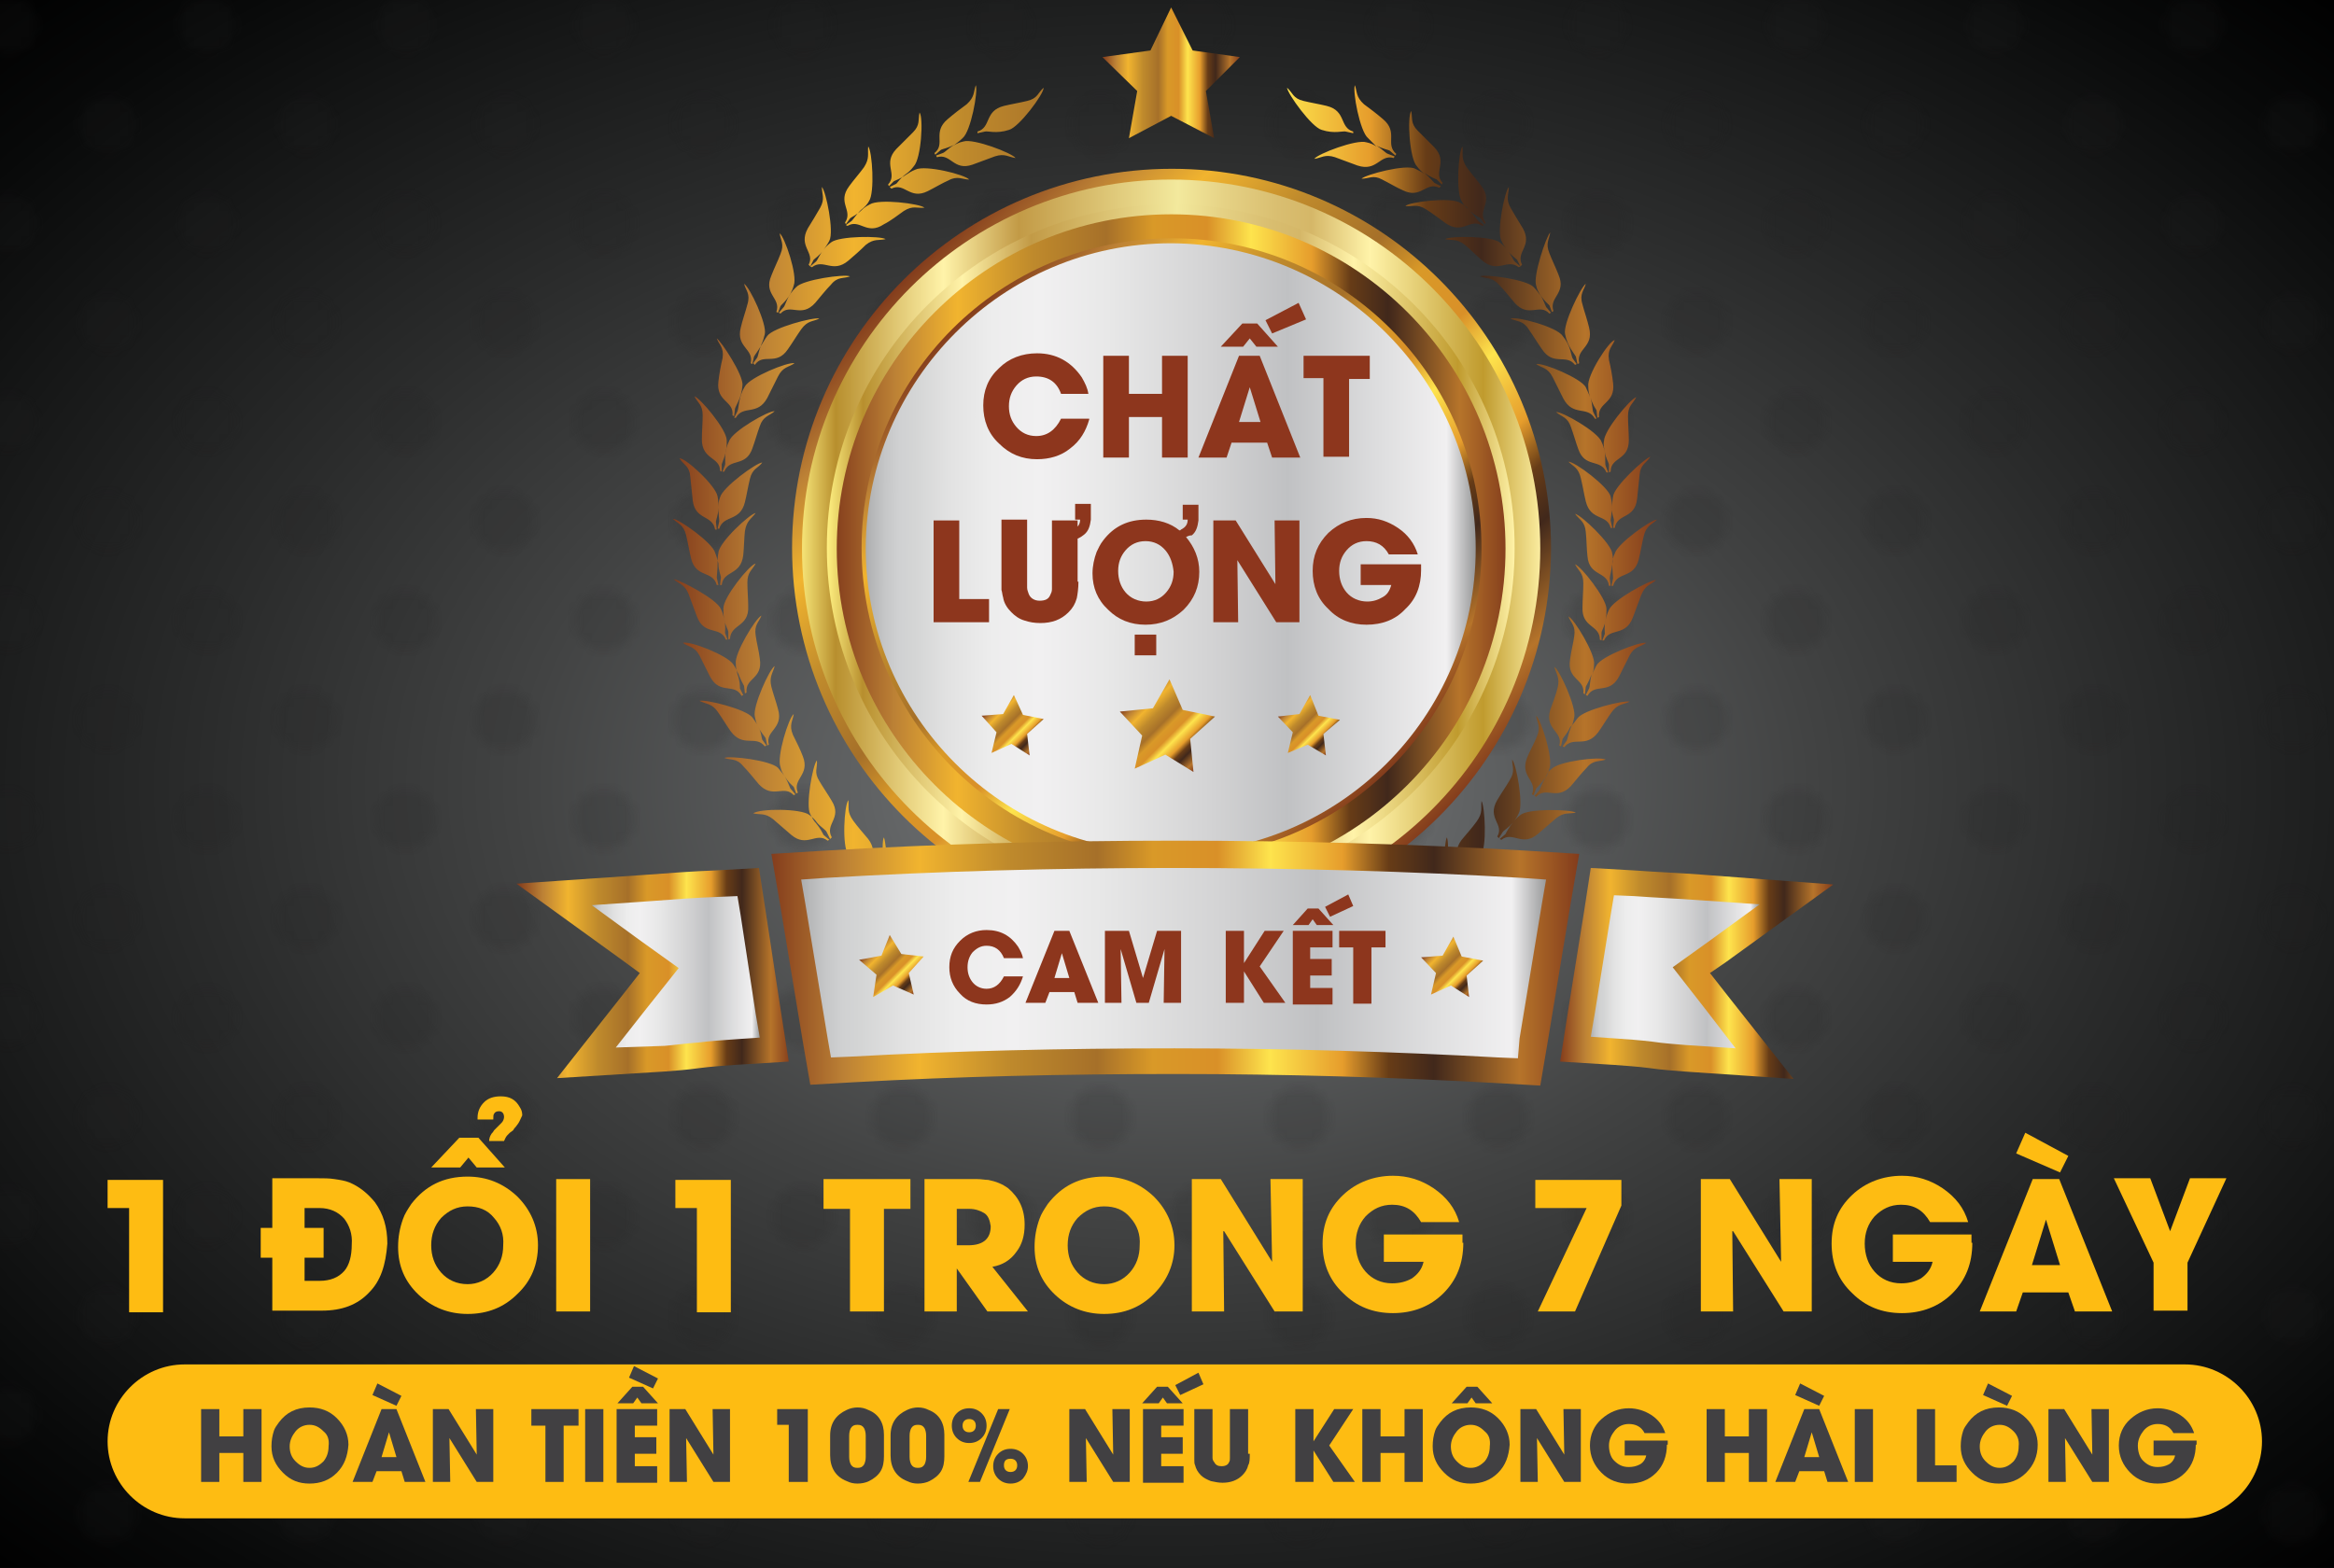 <?xml version="1.0" encoding="UTF-8" standalone="no"?>
<!-- Generator: Adobe Illustrator 23.0.0, SVG Export Plug-In . SVG Version: 6.00 Build 0)  -->
<svg id="Layer_1" xmlns="http://www.w3.org/2000/svg" xml:space="preserve" viewBox="0 0 282 189.5" version="1.1" y="0px" x="0px" xmlns:xlink="http://www.w3.org/1999/xlink" enable-background="new 0 0 282 189.5">
<pattern id="_x36__dpi_30_x25_" width="48" patternUnits="userSpaceOnUse" overflow="visible" height="48" viewBox="3.6 -51.6 48 48">
		<rect y="-51.6" x="3.6" height="48" width="48" fill="none"/>
		<g fill="#231F20">
			<circle cy="-3.6" cx="27.6" r="3.6"/>
			<circle cy="-3.6" cx="51.6" r="3.6"/>
			<circle cy="-27.6" cx="27.6" r="3.6"/>
			<circle cy="-27.6" cx="51.6" r="3.6"/>
			<circle cy="-15.6" cx="39.6" r="3.6"/>
			<circle cy="-15.6" cx="15.6" r="3.6"/>
			<circle cy="-39.6" cx="39.6" r="3.6"/>
			<circle cy="-39.6" cx="15.6" r="3.6"/>
		</g>
		<g fill="#231F20">
			<circle cy="-3.6" cx="3.6" r="3.6"/>
			<circle cy="-27.6" cx="3.6" r="3.6"/>
		</g>
		<g fill="#231F20">
			<circle cy="-51.6" cx="27.6" r="3.6"/>
			<circle cy="-51.6" cx="51.6" r="3.6"/>
		</g>
			<circle cy="-51.6" cx="3.6" r="3.6" fill="#231F20"/>
</pattern>
<rect width="282" height="189.5" fill="#1E1E1E"/>
<radialGradient id="SVGID_1_" gradientUnits="userSpaceOnUse" cy="247.9" cx="188.62" gradientTransform="matrix(.683 0 0 .459 12.248 -18.961)" r="291.26">
	<stop stop-color="#818285" offset="0"/>
	<stop stop-color="#606263" offset=".183"/>
	<stop stop-color="#424343" offset=".391"/>
	<stop stop-color="#2B2C2C" offset=".584"/>
	<stop stop-color="#181919" offset=".756"/>
	<stop stop-color="#080909" offset=".9"/>
	<stop stop-color="#010101" offset="1"/>
</radialGradient>
<rect width="282" height="189.5" fill="url(#SVGID_1_)"/>
<pattern id="SVGID_2_" xlink:href="#_x36__dpi_30_x25_" patternTransform="translate(-23 -21)">
</pattern>
<rect opacity=".15" width="282" height="189.5" fill="url(#SVGID_2_)"/>
<path d="m264 183.5h-241.7c-5.1 0-9.3-4.2-9.3-9.3s4.2-9.3 9.3-9.3h241.7c5.1 0 9.3 4.2 9.3 9.3s-4.2 9.3-9.3 9.3z" fill="#FEBC12"/>
				<linearGradient id="XMLID_2_" y2="66.782" gradientUnits="userSpaceOnUse" x2="200.03" gradientTransform="matrix(1 0.001 -0.001 1 .232 -.2)" y1="66.782" x1="81.132">
				<stop stop-color="#833C1C" offset="0"/>
				<stop stop-color="#BC8135" offset=".091"/>
				<stop stop-color="#F1B42F" offset=".184"/>
				<stop stop-color="#BF8A2C" offset=".294"/>
				<stop stop-color="#A67029" offset=".404"/>
				<stop stop-color="#D99928" offset=".473"/>
				<stop stop-color="#D99028" offset=".553"/>
				<stop stop-color="#FEE44D" offset=".618"/>
				<stop stop-color="#E69D2C" offset=".708"/>
				<stop stop-color="#673C17" offset=".765"/>
				<stop stop-color="#41281B" offset=".821"/>
				<stop stop-color="#B6742A" offset=".927"/>
				<stop stop-color="#833C1C" offset="1"/>
			</linearGradient>
			<path id="XMLID_5508_" d="m149.1 118.5c-0.4 0.2-0.9 0.3-1.2 0.3h1.3c1.3 0.1 4.9 3.6 5 4.3-0.7-0.5-0.9-1.1-2.2-1.2-0.9 0-2-0.1-2.9-0.1-2.5-0.2-1.9-2.3-3.7-2.5v-0.2l0.9 0.1c0.3 0 0.8-0.3 1.6-0.4-0.8 0.1-1.4 0-1.7 0l-0.9 0.3v-0.2c1.7-0.6 0.6-2.5 3-3.2 0.8-0.2 1.9-0.5 2.8-0.7 1.2-0.4 1.3-1 1.9-1.6 0 0.5-2.7 4.7-3.9 5.1zm10.6-102.8c1.5 0.5 2.6 0.1 2.9 0.2l0.9 0.2v-0.2c-1.7-0.5-0.8-2.5-3.2-3.1-0.8-0.2-2-0.4-2.8-0.6-1.3-0.3-1.3-1-2-1.6 0.1 0.8 3 4.8 4.2 5.1zm-37.8 0c-1.5 0.5-2.6 0.1-2.9 0.2l-0.9 0.2v-0.2c1.7-0.5 0.8-2.5 3.2-3.1 0.8-0.2 2-0.4 2.8-0.6 1.3-0.3 1.3-1 2-1.6 0 0.8-3 4.8-4.2 5.1zm3.8 101.7c0.5 0 0.9 0 1.3 0.1-0.4-0.1-0.8-0.2-1.2-0.5-1.2-0.5-3.3-5-3.2-5.8 0.5 0.7 0.5 1.4 1.7 1.9 0.8 0.3 1.9 0.7 2.7 1.1 2.3 1 1 2.8 2.6 3.6v0.2l-0.8-0.4c-0.3-0.1-0.9 0-1.7-0.2 0.8 0.2 1.3 0.5 1.6 0.6l0.9 0.1-0.1 0.2c-1.8-0.1-1.5 2.2-4 2-0.9-0.1-2-0.2-2.9-0.3-1.3-0.1-1.6 0.5-2.4 0.9 0.2-0.6 4.2-3.6 5.5-3.5zm-6.5-2.3c0.5 0 0.9 0.2 1.2 0.3 0.8 0.3 1.4 0.3 1.6 0.4l0.8 0.5 0.1-0.2c-1.5-1 0-2.6-2.1-3.9-0.7-0.4-1.8-1-2.5-1.4-1.1-0.7-1-1.3-1.4-2.1-0.2 0.7 1.4 5.5 2.5 6.1 0.4 0.3 0.8 0.5 1.1 0.6 0.8 0.3 1.2 0.7 1.5 0.8l0.9 0.2-0.1 0.2c-1.8-0.3-1.7 1.9-4.2 1.5-0.8-0.2-2-0.5-2.8-0.6-1.3-0.3-1.6 0.3-2.5 0.6 0.3-0.8 4.7-3.2 5.9-3zm-6.1-3.1c0.5 0.1 0.9 0.3 1.2 0.4-0.3-0.2-0.7-0.4-1-0.7-1-0.8-2-5.7-1.7-6.4 0.3 0.8 0.1 1.4 1.2 2.2 0.7 0.5 1.6 1.2 2.3 1.7 2 1.5 0.2 3 1.6 4.1l-0.1 0.2-0.7-0.6c-0.2-0.1-0.8-0.2-1.6-0.6 0.7 0.4 1.2 0.9 1.4 1l0.9 0.3-0.1 0.2c-1.7-0.5-2 1.7-4.3 0.9-0.8-0.3-1.9-0.7-2.7-1-1.2-0.4-1.7 0.1-2.5 0.3 0.3-0.5 4.9-2.4 6.1-2zm-5.6-3.8c-1.1-0.5-6 0.8-6.5 1.3 0.9 0 1.4-0.5 2.5 0l2.6 1.3c2.3 1.1 2.8-1.1 4.4-0.4l0.2-0.2-0.8-0.4c-0.2-0.1-0.6-0.7-1.2-1.1 0.7 0.5 1.3 0.7 1.5 0.8l0.6 0.6 0.1-0.2c-1.2-1.3 0.7-2.5-1.1-4.3-0.6-0.6-1.5-1.4-2.1-2-0.9-0.9-0.6-1.5-0.9-2.4-0.4 0.6 0 5.6 0.9 6.5 0.3 0.4 0.6 0.7 0.9 0.9-0.3-0.1-0.7-0.3-1.1-0.4zm-5.2-4.6c0.4 0.2 0.8 0.5 1 0.7-0.3-0.3-0.6-0.6-0.8-1-0.8-1-0.5-6 0-6.6 0.1 0.9-0.2 1.4 0.6 2.5 0.5 0.7 1.3 1.6 1.8 2.2 1.5 2-0.5 3 0.5 4.4l-0.1 0.2-0.5-0.7c-0.2-0.2-0.8-0.4-1.4-1 0.6 0.6 0.9 1.1 1.1 1.3l0.8 0.5-0.2 0.2c-1.5-0.9-2.3 1.2-4.4-0.2-0.7-0.5-1.7-1.1-2.4-1.6-1.1-0.7-1.6-0.3-2.5-0.4 0.5-0.5 5.5-1.1 6.5-0.5zm-4.5-5.1c0.4 0.3 0.7 0.6 0.9 0.9 0.5 0.6 1.1 0.9 1.2 1.2l0.4 0.8 0.2-0.2c-0.9-1.6 1.3-2.3 0-4.4-0.4-0.7-1.1-1.7-1.5-2.4-0.7-1.1-0.2-1.6-0.3-2.5-0.5 0.5-1.4 5.5-0.8 6.5 0.2 0.4 0.4 0.8 0.7 1.1 0.5 0.6 0.8 1.2 0.9 1.4l0.7 0.6-0.2 0.1c-1.4-1.1-2.5 0.9-4.4-0.7-0.7-0.6-1.5-1.3-2.2-1.9-1-0.8-1.6-0.5-2.4-0.7 0.8-0.6 5.8-0.6 6.8 0.2zm-3.8-5.7c-0.9-0.9-5.8-1.5-6.5-1.2 0.8 0.3 1.5 0 2.3 1 0.6 0.6 1.3 1.5 1.9 2.2 1.7 1.8 3 0 4.2 1.3l0.2-0.1-0.6-0.7c-0.1-0.2-0.3-0.8-0.7-1.5 0.4 0.7 0.9 1.1 1.1 1.3l0.3 0.8 0.2-0.1c-0.7-1.7 1.5-2.1 0.6-4.4-0.3-0.8-0.8-1.8-1.2-2.6-0.5-1.2 0-1.7 0.1-2.5-0.6 0.4-2.1 5.2-1.6 6.4 0.1 0.5 0.3 0.8 0.5 1.1-0.2-0.3-0.5-0.6-0.8-1zm-3.1-6.1c0.3 0.4 0.5 0.7 0.7 1.1-0.2-0.3-0.3-0.7-0.4-1.2-0.3-1.2 1.8-5.8 2.4-6.1-0.2 0.8-0.7 1.3-0.4 2.5 0.2 0.8 0.6 1.9 0.8 2.7 0.7 2.4-1.6 2.6-1.1 4.3l-0.2 0.1-0.2-0.9c-0.1-0.2-0.6-0.7-0.9-1.4 0.4 0.7 0.4 1.4 0.5 1.6l0.5 0.7-0.2 0.1c-1.1-1.4-2.6 0.2-4.1-1.8-0.5-0.7-1.1-1.7-1.6-2.4-0.7-1-1.4-0.9-2.2-1.3 0.8-0.2 5.6 1 6.4 2zm-2.3-6.4c0.3 0.4 0.4 0.8 0.6 1.1 0.3 0.8 0.6 1.3 0.7 1.5l0.1 0.9 0.2-0.1c-0.2-1.8 2-1.6 1.6-4.1-0.1-0.9-0.4-2-0.5-2.8-0.2-1.3 0.4-1.6 0.7-2.4-0.7 0.3-3.3 4.6-3.1 5.8 0 0.5 0.1 0.9 0.2 1.3 0.3 0.8 0.3 1.4 0.3 1.7l0.4 0.8-0.2 0.1c-0.9-1.6-2.6-0.1-3.8-2.3l-1.3-2.6c-0.6-1.1-1.3-1-2-1.5 0.8-0.3 5.4 1.5 6.1 2.6zm-1.5-6.7c0.2 0.4 0.3 0.8 0.4 1.2-0.1-0.4-0.1-0.8-0.1-1.3 0-1.3 3.1-5.2 3.9-5.4-0.4 0.8-1 1-1 2.3 0 0.9 0.1 2 0.1 2.9 0.1 2.5-2.1 2.1-2.2 3.9l-0.2 0.1v-0.9c0-0.3-0.4-0.8-0.5-1.6 0.2 0.8 0.1 1.4 0.1 1.7l0.3 0.8h-0.2c-0.7-1.7-2.6-0.4-3.5-2.8-0.3-0.8-0.7-1.9-1-2.7-0.5-1.2-1.1-1.2-1.8-1.8 0.8 0.1 5.2 2.4 5.7 3.6zm-0.7-6.8c-0.3-1.2-4.4-4.1-5.1-4.1 0.6 0.6 1.3 0.7 1.6 2 0.2 0.8 0.4 2 0.6 2.8 0.6 2.4 2.6 1.4 3.1 3.2h0.2l-0.2-0.9c0-0.3 0.1-0.9 0.1-1.7 0-0.4 0-0.8 0.1-1.3 0.1-1.3 3.8-4.7 4.5-4.8-0.5 0.7-1.1 0.9-1.3 2.2-0.1 0.9-0.1 2-0.2 2.9-0.3 2.5-2.4 1.8-2.6 3.6h-0.2l0.1-0.9c0-0.3-0.3-0.8-0.3-1.7-0.1-0.4-0.2-0.8-0.4-1.3zm0.3-6.8c0.1 0.5 0.1 0.9 0.1 1.3 0 0.8 0.1 1.4 0.1 1.7l-0.2 0.9h0.2c0.5-1.7 2.5-0.8 3.1-3.2 0.2-0.8 0.4-2 0.6-2.8 0.3-1.3 1-1.3 1.5-2-0.7 0-4.8 3-5.1 4.2-0.2 0.5-0.2 0.9-0.2 1.3 0 0.8-0.3 1.4-0.3 1.7l0.1 0.9h-0.2c-0.3-1.8-2.4-1.1-2.7-3.5-0.1-0.9-0.2-2-0.3-2.9-0.1-1.3-0.8-1.4-1.3-2.2 0.7-0.1 4.4 3.3 4.6 4.6zm1.1-6.8c0-1.3-3.2-5.1-3.9-5.3 0.4 0.8 1 1 1 2.3 0 0.9-0.1 2-0.1 2.9 0 2.5 2.2 2.1 2.2 3.8l0.2 0.1v-0.9c0.1-0.4 0.7-1.4 0.6-2.9zm0.3 0.1c-0.7 1.4-0.4 2.5-0.5 2.9l-0.3 0.8h0.2c0.7-1.7 2.6-0.5 3.4-2.8 0.3-0.8 0.6-1.9 0.9-2.7 0.4-1.2 1.1-1.2 1.8-1.8-0.7-0.1-5.1 2.4-5.5 3.6zm1.6-6.7c-0.1 1.5-0.8 2.4-0.9 2.8l-0.1 0.9-0.2-0.1c0.2-1.8-2-1.6-1.7-4.1 0.1-0.9 0.3-2 0.5-2.8 0.2-1.3-0.4-1.6-0.7-2.4 0.5 0.3 3.3 4.5 3.1 5.7zm0.3 0.1c0.6-1.1 5.2-3 6-2.8-0.7 0.5-1.4 0.4-2 1.6l-1.3 2.6c-1.2 2.2-2.9 0.8-3.8 2.4h-0.2l0.4-0.8c0.2-0.5 0.1-1.7 0.9-3zm2.4-6.3c0.3-1.2-1.8-5.7-2.5-6.1 0.2 0.8 0.8 1.2 0.4 2.5-0.2 0.8-0.6 1.9-0.8 2.8-0.6 2.4 1.6 2.5 1.2 4.3l0.2 0.1 0.2-0.9c0.1-0.2 0.5-0.7 0.9-1.4 0.2-0.3 0.4-0.7 0.7-1.1 0.7-1 5.6-2.3 6.3-2.1-0.8 0.4-1.4 0.2-2.2 1.3-0.5 0.7-1.1 1.7-1.6 2.4-1.4 2.1-3 0.4-4 1.9l-0.2-0.2 0.5-0.7c0.1-0.2 0.2-0.9 0.5-1.6 0.2-0.4 0.3-0.8 0.4-1.2zm3.5-5.9c-0.4 1.5-1.4 2.2-1.6 2.5l-0.3 0.8-0.2-0.1c0.6-1.7-1.6-2.1-0.6-4.4 0.3-0.8 0.8-1.8 1.1-2.6 0.5-1.2 0-1.7-0.1-2.5 0.6 0.4 2.2 5.1 1.7 6.3zm0.3 0.2c0.8-0.9 5.8-1.6 6.5-1.3-0.8 0.3-1.5 0-2.3 1-0.6 0.6-1.3 1.5-1.9 2.2-1.7 1.9-3 0-4.2 1.3l-0.2-0.1 0.6-0.7c0.2-0.2 0.4-1.4 1.5-2.4zm4-5.6c0.6-1.1-0.4-6-0.9-6.5 0 0.9 0.4 1.4-0.2 2.5-0.4 0.7-1 1.7-1.5 2.5-1.2 2.2 0.9 2.9 0.1 4.4l0.2 0.2 0.4-0.8c0.2-0.2 0.7-0.5 1.2-1.2 0.2-0.3 0.5-0.6 0.9-0.9 1-0.8 6-0.8 6.6-0.4-0.8 0.2-1.4-0.1-2.4 0.7-0.6 0.6-1.5 1.4-2.1 1.9-1.9 1.6-3-0.3-4.4 0.8l-0.2-0.1 0.7-0.6c0.2-0.2 0.4-0.8 0.9-1.4 0.2-0.3 0.5-0.7 0.7-1.1zm4.8-4.8c0.7-1 0.4-6-0.1-6.6-0.1 0.9 0.2 1.4-0.5 2.5-0.5 0.7-1.3 1.6-1.8 2.3-1.5 2 0.5 2.9-0.5 4.4l0.1 0.2 0.5-0.7c0.2-0.2 0.8-0.4 1.4-1 0.3-0.3 0.6-0.5 1-0.7 1.1-0.7 6-0.1 6.6 0.4-0.9 0.1-1.4-0.3-2.5 0.4-0.7 0.5-1.6 1.2-2.4 1.6-2.1 1.4-2.9-0.7-4.4 0.2l-0.2-0.1 0.7-0.5c0.2-0.2 0.5-0.7 1.1-1.3 0.5-0.4 0.8-0.7 1-1.1zm5.4-4.2c-0.3 0.4-0.6 0.7-0.9 0.9-0.7 0.5-1 1-1.2 1.2l-0.8 0.4 0.2 0.2c1.6-0.8 2.2 1.4 4.4 0.3 0.8-0.4 1.8-1 2.5-1.3 1.1-0.6 1.7-0.1 2.5-0.1-0.5-0.6-5.3-1.8-6.5-1.2-0.5 0.2-0.8 0.4-1.1 0.6-0.7 0.5-1.3 0.7-1.5 0.8l-0.6 0.6-0.1-0.2c1.2-1.3-0.7-2.5 1-4.3l2-2c0.9-0.9 0.6-1.5 0.8-2.4 0.5 0.6 0.2 5.6-0.7 6.5zm5.9-3.4c1-0.8 1.9-5.7 1.6-6.4-0.3 0.8-0.1 1.4-1.1 2.3-0.7 0.5-1.6 1.2-2.3 1.8-1.9 1.6-0.2 3-1.6 4.1l0.1 0.2 0.7-0.6c0.2-0.1 0.8-0.2 1.6-0.6-0.7 0.4-1.1 0.9-1.4 1l-0.8 0.3 0.1 0.2c1.7-0.5 2 1.7 4.3 0.9 0.8-0.3 1.9-0.7 2.7-1 1.2-0.4 1.7 0.1 2.5 0.2-0.4-0.6-5.1-2.4-6.3-2-0.5 0.1-0.9 0.3-1.2 0.5 0.5-0.4 0.8-0.6 1.1-0.9zm16 102.1c-1.3 0.1-4.9 3.6-5 4.3 0.7-0.5 0.9-1.1 2.2-1.2 0.9 0 2 0 2.9-0.1 2.5-0.1 1.9-2.3 3.7-2.5v-0.2l-0.9 0.1c-0.3 0-0.8-0.3-1.6-0.4-0.4 0-0.8-0.1-1.2-0.3-1.2-0.4-3.9-4.6-3.9-5.3 0.6 0.6 0.7 1.3 1.9 1.6 0.8 0.2 1.9 0.5 2.8 0.8 2.4 0.7 1.3 2.7 3 3.2v0.2l-0.9-0.3c-0.3 0-0.9 0.1-1.7 0-0.4 0.1-0.8 0.1-1.3 0.1zm23.5-1.4c-0.5 0-0.9 0-1.3 0.1 0.4-0.1 0.8-0.2 1.2-0.5 1.2-0.5 3.3-5 3.2-5.7-0.5 0.7-0.5 1.4-1.7 1.9-0.8 0.3-1.9 0.7-2.7 1.1-2.3 1-1 2.8-2.6 3.6v0.2l0.8-0.4c0.3-0.1 0.9 0 1.7-0.2-0.8 0.2-1.3 0.5-1.6 0.6l-0.9 0.1 0.1 0.2c1.8-0.1 1.5 2.2 4 2 0.9-0.1 2-0.2 2.9-0.3 1.3-0.1 1.6 0.5 2.4 0.9-0.3-0.7-4.3-3.7-5.5-3.6zm6.4-2.3c1.2-0.2 5.6 2.2 5.9 2.9-0.8-0.3-1.2-0.8-2.5-0.6-0.8 0.2-2 0.4-2.8 0.6-2.5 0.5-2.4-1.8-4.2-1.5l-0.1-0.2 0.9-0.2c0.2-0.1 0.7-0.5 1.5-0.8-0.8 0.3-1.4 0.3-1.6 0.4l-0.8 0.5-0.1-0.2c1.5-1 0-2.6 2.1-3.9 0.7-0.4 1.8-1 2.5-1.4 1.1-0.7 1-1.3 1.4-2.1 0.2 0.7-1.4 5.5-2.5 6.1-0.4 0.3-0.8 0.5-1.1 0.6 0.5 0 0.9-0.1 1.4-0.2zm6.1-3.1c-0.5 0.1-0.9 0.3-1.2 0.4 0.3-0.2 0.7-0.4 1-0.7 1-0.8 2-5.7 1.7-6.4-0.3 0.8-0.1 1.4-1.2 2.2-0.7 0.5-1.6 1.2-2.3 1.7-2 1.5-0.3 3-1.6 4.1l0.1 0.2 0.7-0.6c0.2-0.1 0.8-0.2 1.6-0.6-0.7 0.4-1.2 0.9-1.4 1l-0.9 0.3 0.1 0.2c1.7-0.5 2 1.7 4.3 0.9 0.8-0.3 1.9-0.7 2.7-1 1.2-0.4 1.7 0.1 2.5 0.3-0.2-0.5-4.9-2.4-6.1-2zm5.7-3.8c1.1-0.5 6 0.8 6.5 1.3-0.9 0-1.4-0.5-2.5 0l-2.6 1.3c-2.3 1.1-2.8-1.1-4.4-0.4l-0.1-0.2 0.8-0.4c0.2-0.1 0.6-0.7 1.2-1.1-0.7 0.5-1.3 0.6-1.5 0.8l-0.6 0.6-0.1-0.2c1.2-1.3-0.7-2.5 1.1-4.3 0.6-0.6 1.5-1.4 2.1-2 0.9-0.9 0.6-1.5 0.9-2.4 0.4 0.6 0 5.6-0.9 6.5-0.3 0.4-0.6 0.7-0.9 0.9 0.2 0 0.5-0.2 1-0.4zm5.1-4.5c-0.4 0.2-0.8 0.5-1 0.7 0.3-0.3 0.6-0.6 0.8-1 0.8-1 0.5-6 0.1-6.6-0.1 0.9 0.2 1.4-0.6 2.5-0.5 0.7-1.3 1.6-1.8 2.2-1.5 2 0.5 3-0.6 4.4l0.1 0.2 0.5-0.7c0.2-0.2 0.8-0.4 1.4-1-0.6 0.6-0.9 1.1-1.1 1.3l-0.8 0.5 0.2 0.2c1.5-0.9 2.3 1.2 4.4-0.2 0.7-0.5 1.7-1.1 2.4-1.6 1.1-0.7 1.6-0.3 2.5-0.4-0.4-0.5-5.4-1.2-6.5-0.5zm4.6-5.2c-0.4 0.3-0.7 0.6-0.9 0.9 0.2-0.3 0.5-0.6 0.7-1.1 0.6-1.1-0.3-6-0.8-6.5 0 0.9 0.4 1.4-0.3 2.5-0.4 0.7-1.1 1.7-1.5 2.4-1.3 2.2 0.9 2.9 0 4.4l0.2 0.2 0.5-0.8c0.2-0.2 0.7-0.5 1.2-1.1-0.5 0.6-0.8 1.2-0.9 1.4l-0.7 0.6 0.2 0.1c1.4-1.1 2.5 0.9 4.4-0.7 0.7-0.6 1.5-1.3 2.2-1.9 1-0.8 1.6-0.5 2.4-0.7-0.8-0.4-5.8-0.5-6.7 0.3zm3.8-5.6c0.9-0.9 5.8-1.5 6.5-1.1-0.8 0.3-1.5 0-2.3 1-0.6 0.6-1.3 1.5-1.9 2.2-1.7 1.8-3 0-4.2 1.3l-0.2-0.1 0.6-0.7c0.1-0.2 0.3-0.8 0.7-1.5-0.5 0.7-0.9 1.1-1.1 1.3l-0.3 0.8-0.2-0.1c0.7-1.7-1.5-2.1-0.6-4.4 0.3-0.8 0.9-1.8 1.2-2.6 0.5-1.2 0-1.7-0.1-2.5 0.6 0.5 2.1 5.2 1.6 6.4-0.1 0.5-0.3 0.8-0.5 1.2 0.2-0.6 0.4-0.9 0.8-1.2zm3.1-6.1c0.7-1 5.6-2.2 6.3-2-0.8 0.4-1.4 0.2-2.2 1.3-0.5 0.7-1.1 1.7-1.6 2.4-1.5 2-3 0.4-4.1 1.8l-0.2-0.1 0.5-0.7c0.1-0.2 0.2-0.9 0.5-1.6 0.2-0.3 0.3-0.7 0.4-1.2 0.3-1.2-1.8-5.8-2.4-6.1 0.2 0.8 0.7 1.3 0.4 2.5-0.2 0.8-0.6 1.9-0.9 2.7-0.7 2.4 1.6 2.6 1.1 4.3l0.2 0.1 0.2-0.9c0.1-0.2 0.6-0.7 0.9-1.4 0.4-0.4 0.6-0.7 0.9-1.1zm2.3-6.4c0.6-1.1 5.3-2.9 6-2.7-0.7 0.5-1.4 0.4-2 1.5l-1.3 2.6c-1.2 2.2-2.9 0.7-3.8 2.3l-0.2-0.1 0.4-0.8c0.1-0.2 0.1-0.9 0.3-1.7-0.3 0.8-0.6 1.3-0.7 1.5l-0.1 0.9-0.2-0.1c0.2-1.8-2-1.6-1.6-4.1 0.1-0.9 0.4-2 0.5-2.8 0.2-1.3-0.4-1.6-0.7-2.4 0.7 0.3 3.3 4.6 3.1 5.8 0 0.5-0.1 0.9-0.2 1.3 0.1-0.5 0.3-0.8 0.5-1.2zm1.5-6.7c-0.2 0.4-0.3 0.8-0.4 1.2 0.1-0.4 0.1-0.8 0.1-1.3 0-1.3-3.1-5.2-3.8-5.4 0.4 0.8 1 1 1 2.3 0 0.9-0.1 2-0.1 2.9-0.1 2.5 2.1 2.1 2.1 3.9l0.2 0.1v-0.9c0-0.3 0.4-0.8 0.5-1.6-0.2 0.8-0.1 1.4-0.1 1.7l-0.3 0.8h0.2c0.7-1.6 2.6-0.4 3.5-2.8 0.3-0.8 0.7-1.9 1-2.7 0.5-1.2 1.1-1.2 1.8-1.8-0.8 0-5.2 2.4-5.7 3.6zm0.7-6.8c0.3-1.2 4.4-4.1 5.1-4.1-0.6 0.6-1.3 0.7-1.6 2-0.2 0.8-0.4 2-0.6 2.8-0.6 2.4-2.6 1.4-3.1 3.2h-0.2l0.2-0.9c0-0.3-0.1-0.9-0.1-1.7-0.1 0.8-0.3 1.4-0.3 1.7l0.1 0.9h-0.2c-0.2-1.8-2.4-1.1-2.6-3.6-0.1-0.9-0.1-2-0.2-2.9-0.1-1.3-0.8-1.5-1.3-2.2 0.7 0.1 4.4 3.6 4.5 4.8 0.1 0.5 0.1 0.9 0.1 1.3-0.1-0.5 0-0.9 0.2-1.3zm-0.2-6.9c-0.1 0.5-0.1 0.9-0.1 1.3 0-0.4-0.1-0.8-0.2-1.3-0.3-1.2-4.3-4.2-5.1-4.2 0.6 0.6 1.2 0.7 1.5 2 0.2 0.8 0.4 2 0.6 2.8 0.6 2.4 2.6 1.5 3 3.2h0.2l-0.2-0.9c0-0.3 0.2-0.9 0.1-1.7 0 0.8 0.3 1.4 0.3 1.7l-0.1 0.9h0.2c0.3-1.8 2.4-1 2.7-3.5 0.1-0.9 0.2-2 0.3-2.9 0.1-1.3 0.8-1.4 1.3-2.2-0.7 0.2-4.4 3.6-4.5 4.8zm-1.1-6.7c0-1.3 3.2-5.1 3.9-5.3-0.4 0.8-1 1-1 2.3 0 0.9 0.1 2 0.1 2.9 0 2.5-2.2 2-2.2 3.8l-0.2 0.1v-0.9c0-0.3-0.4-0.8-0.5-1.6 0.1 0.8 0 1.4 0.1 1.7l0.3 0.8h-0.2c-0.7-1.7-2.6-0.5-3.4-2.8-0.3-0.8-0.6-1.9-0.9-2.7-0.4-1.2-1.1-1.2-1.8-1.8 0.7-0.1 5.1 2.4 5.5 3.6 0.2 0.4 0.3 0.8 0.4 1.2-0.1-0.4-0.2-0.9-0.1-1.3zm-1.9-6.6c0 0.5 0.1 0.9 0.2 1.3-0.1-0.4-0.3-0.7-0.5-1.2-0.6-1.1-5.2-3-6-2.8 0.7 0.5 1.4 0.4 2 1.6l1.3 2.6c1.2 2.2 2.9 0.8 3.8 2.4h0.2l-0.4-0.8c-0.1-0.2-0.1-0.9-0.3-1.7 0.2 0.8 0.6 1.3 0.7 1.5l0.1 0.9 0.2-0.1c-0.2-1.8 2-1.6 1.7-4.1-0.1-0.9-0.3-2-0.5-2.8-0.2-1.3 0.4-1.6 0.7-2.4-0.7 0.1-3.4 4.3-3.2 5.6zm-2.8-6.3c-0.3-1.2 1.9-5.7 2.5-6.1-0.2 0.8-0.8 1.2-0.4 2.5 0.2 0.8 0.6 1.9 0.8 2.8 0.6 2.4-1.6 2.5-1.2 4.3l-0.2 0.1-0.2-0.9c-0.2-0.4-1-1.2-1.3-2.7zm-0.3 0.2c1 1.2 1 2.3 1.2 2.7l0.5 0.7-0.2 0.1c-1.1-1.4-2.6 0.2-4-1.9-0.5-0.7-1.1-1.7-1.6-2.4-0.7-1.1-1.4-0.9-2.2-1.3 0.7-0.3 5.6 1 6.3 2.1zm-3.2-6.1c0.1 0.5 0.3 0.8 0.5 1.2-0.2-0.3-0.5-0.7-0.8-1-0.8-0.9-5.8-1.6-6.5-1.3 0.8 0.3 1.5 0.1 2.3 1 0.6 0.6 1.3 1.5 1.9 2.2 1.7 1.9 3 0 4.2 1.3l0.2-0.1-0.6-0.7c-0.1-0.2-0.3-0.8-0.7-1.5 0.4 0.7 0.9 1.1 1.1 1.3l0.3 0.8 0.2-0.1c-0.6-1.7 1.6-2.1 0.6-4.4-0.3-0.8-0.8-1.8-1.1-2.6-0.5-1.2 0-1.7 0.1-2.5-0.5 0.5-2.1 5.3-1.7 6.4zm-4.2-5.4c-0.6-1.1 0.4-6 0.9-6.5 0 0.9-0.4 1.4 0.2 2.5 0.4 0.7 1 1.7 1.5 2.5 1.2 2.2-0.9 2.8-0.1 4.4l-0.2 0.2-0.4-0.8c-0.2-0.2-0.7-0.5-1.2-1.2 0.5 0.6 0.7 1.2 0.9 1.4l0.7 0.6-0.2 0.1c-1.4-1.1-2.5 0.8-4.4-0.8-0.7-0.6-1.5-1.4-2.1-1.9-1-0.8-1.6-0.5-2.4-0.7 0.6-0.4 5.6-0.4 6.6 0.4 0.4 0.3 0.7 0.6 0.9 0.9-0.2-0.3-0.5-0.6-0.7-1.1zm-4.8-4.8c-0.7-1-0.4-6 0.1-6.6 0.1 0.9-0.2 1.4 0.5 2.5 0.5 0.7 1.3 1.6 1.8 2.3 1.5 2-0.6 2.9 0.5 4.4l-0.1 0.2-0.5-0.7c-0.2-0.2-0.8-0.4-1.4-1 0.6 0.6 0.9 1.1 1.1 1.3l0.7 0.5-0.2 0.1c-1.5-1-2.3 1.1-4.4-0.3-0.7-0.5-1.6-1.2-2.4-1.7-1.1-0.7-1.6-0.3-2.5-0.4 0.5-0.5 5.5-1.1 6.6-0.4 0.4 0.2 0.8 0.5 1 0.7-0.3-0.1-0.6-0.5-0.8-0.9zm-5.4-4.2c0.3 0.4 0.6 0.7 0.9 0.9-0.3-0.2-0.7-0.4-1.1-0.6-1.1-0.6-6 0.7-6.5 1.2 0.9 0 1.4-0.5 2.5 0.1 0.8 0.4 1.8 1 2.5 1.3 2.2 1.1 2.8-1.1 4.4-0.3l0.2-0.2-0.8-0.4c-0.2-0.2-0.6-0.7-1.2-1.2 0.7 0.5 1.3 0.7 1.5 0.8l0.6 0.6 0.1-0.2c-1.2-1.3 0.7-2.5-1-4.3l-2-2c-0.9-0.9-0.6-1.5-0.8-2.4-0.5 0.8-0.2 5.8 0.7 6.7zm-5.9-3.4c-1-0.8-1.9-5.7-1.6-6.4 0.3 0.8 0.1 1.4 1.1 2.3 0.7 0.5 1.6 1.2 2.3 1.8 1.9 1.6 0.2 3 1.6 4.2l-0.1 0.2-0.7-0.6c-0.2-0.1-0.8-0.2-1.6-0.6 0.7 0.4 1.1 0.9 1.4 1l0.8 0.3-0.1 0.2c-1.7-0.5-2 1.7-4.4 0.9-0.8-0.3-1.9-0.7-2.7-1-1.2-0.4-1.7 0.1-2.5 0.2 0.4-0.6 5.1-2.4 6.3-2 0.5 0.1 0.9 0.3 1.2 0.5l-1-1z" fill="url(#XMLID_2_)" clip-rule="evenodd" fill-rule="evenodd"/>
						<defs>
							<path id="SVGID_21_" d="m105.7 117.9v0z"/>
						</defs>
						<clipPath id="SVGID_3_">
							<use overflow="visible" xlink:href="#SVGID_21_"/>
						</clipPath>
						<rect clip-path="url(#SVGID_3_)" height="0" width="0" y="117.8" x="105.7" fill="#202B16"/>
						<circle cx="105.7" cy="117.9" fill="#202B16" r="0" clip-path="url(#SVGID_3_)"/>
						<circle cx="105.7" cy="117.9" fill="#202B16" r="0" clip-path="url(#SVGID_3_)"/>
						<path fill="#222D17" d="m105.7 117.9z" clip-path="url(#SVGID_3_)"/>
						<path fill="#232E17" d="m105.7 117.9z" clip-path="url(#SVGID_3_)"/>
						<path fill="#232F17" d="m105.7 117.9z" clip-path="url(#SVGID_3_)"/>
						<path fill="#243118" d="m105.7 117.9z" clip-path="url(#SVGID_3_)"/>
						<path fill="#253218" d="m105.7 117.9z" clip-path="url(#SVGID_3_)"/>
						<path fill="#263318" d="m105.7 117.9z" clip-path="url(#SVGID_3_)"/>
						<path fill="#273519" d="m105.7 117.9z" clip-path="url(#SVGID_3_)"/>
						<path fill="#28361A" d="m105.7 117.9z" clip-path="url(#SVGID_3_)"/>
						<path fill="#29371A" d="m105.7 117.9z" clip-path="url(#SVGID_3_)"/>
						<path fill="#2B391A" d="m105.7 117.9z" clip-path="url(#SVGID_3_)"/>
						<path fill="#2B391B" d="m105.7 117.9z" clip-path="url(#SVGID_3_)"/>
						<path fill="#2C3A1A" d="m105.7 117.9z" clip-path="url(#SVGID_3_)"/>
						<path fill="#2D3B1A" d="m105.7 117.9z" clip-path="url(#SVGID_3_)"/>
						<path fill="#2E3D1A" d="m105.7 117.9z" clip-path="url(#SVGID_3_)"/>
						<path fill="#2F3E1C" d="m105.7 117.9z" clip-path="url(#SVGID_3_)"/>
						<path fill="#303F1C" d="m105.7 117.9z" clip-path="url(#SVGID_3_)"/>
						<path fill="#31401D" d="m105.7 117.9z" clip-path="url(#SVGID_3_)"/>
						<path fill="#33421E" d="m105.7 117.9z" clip-path="url(#SVGID_3_)"/>
						<path fill="#34441E" d="m105.7 117.9z" clip-path="url(#SVGID_3_)"/>
						<path fill="#35441E" d="m105.7 117.9z" clip-path="url(#SVGID_3_)"/>
						<path fill="#36461F" d="m105.7 117.9z" clip-path="url(#SVGID_3_)"/>
						<path fill="#37471F" d="m105.7 117.9z" clip-path="url(#SVGID_3_)"/>
						<path fill="#384920" d="m105.7 117.9z" clip-path="url(#SVGID_3_)"/>
						<path fill="#394A21" d="m105.7 117.9z" clip-path="url(#SVGID_3_)"/>
						<path fill="#3A4B21" d="m105.7 117.9z" clip-path="url(#SVGID_3_)"/>
						<path fill="#3C4C22" d="m105.7 117.9z" clip-path="url(#SVGID_3_)"/>
						<path fill="#3C4D22" d="m105.7 117.9z" clip-path="url(#SVGID_3_)"/>
						<path fill="#3D4D23" d="m105.7 117.9z" clip-path="url(#SVGID_3_)"/>
						<path fill="#3E4E23" d="m105.7 117.9z" clip-path="url(#SVGID_3_)"/>
						<path fill="#3F5124" d="m105.7 117.9z" clip-path="url(#SVGID_3_)"/>
						<path fill="#405225" d="m105.7 117.9z" clip-path="url(#SVGID_3_)"/>
						<path fill="#415226" d="m105.7 117.9z" clip-path="url(#SVGID_3_)"/>
						<path fill="#425427" d="m105.7 117.9z" clip-path="url(#SVGID_3_)"/>
						<path fill="#435528" d="m105.7 117.9z" clip-path="url(#SVGID_3_)"/>
						<path fill="#445629" d="m105.7 117.9z" clip-path="url(#SVGID_3_)"/>
						<path fill="#45572B" d="m105.7 117.9z" clip-path="url(#SVGID_3_)"/>
						<path fill="#46582C" d="m105.7 117.9z" clip-path="url(#SVGID_3_)"/>
						<path fill="#47592D" d="m105.7 117.9z" clip-path="url(#SVGID_3_)"/>
						<path fill="#485A2D" d="m105.7 117.9z" clip-path="url(#SVGID_3_)"/>
						<path fill="#495B2E" d="m105.7 117.9z" clip-path="url(#SVGID_3_)"/>
						<path fill="#4B5C2F" d="m105.7 117.9z" clip-path="url(#SVGID_3_)"/>
						<path fill="#4B5D30" d="m105.7 117.9z" clip-path="url(#SVGID_3_)"/>
						<path fill="#4C5E31" d="m105.7 117.9z" clip-path="url(#SVGID_3_)"/>
						<path fill="#4C5F31" d="m105.7 117.9z" clip-path="url(#SVGID_3_)"/>
						<path fill="#4E6031" d="m105.7 117.9z" clip-path="url(#SVGID_3_)"/>
						<path fill="#4E6033" d="m105.7 117.9z" clip-path="url(#SVGID_3_)"/>
						<path fill="#4F6134" d="m105.7 117.9z" clip-path="url(#SVGID_3_)"/>
						<polygon fill="#506234" points="105.7 117.9 105.7 117.9 105.7 117.9" clip-path="url(#SVGID_3_)"/>
						<polygon fill="#506335" points="105.7 117.9 105.7 117.9 105.7 117.9" clip-path="url(#SVGID_3_)"/>
						<polygon fill="#526436" points="105.7 117.9 105.7 117.9 105.7 117.9" clip-path="url(#SVGID_3_)"/>
						<polygon fill="#536536" points="105.7 117.9 105.7 117.9 105.7 117.9" clip-path="url(#SVGID_3_)"/>
						<polygon fill="#536536" points="105.7 117.9 105.7 117.9 105.7 117.9" clip-path="url(#SVGID_3_)"/>
						<polygon fill="#536638" points="105.7 117.9 105.7 117.9 105.7 117.9" clip-path="url(#SVGID_3_)"/>
						<polygon fill="#546737" points="105.7 117.9 105.7 117.9 105.7 117.9" clip-path="url(#SVGID_3_)"/>
						<polygon fill="#556738" points="105.7 117.9 105.7 117.9 105.7 117.9" clip-path="url(#SVGID_3_)"/>
						<polygon fill="#556839" points="105.7 117.9 105.7 117.9 105.7 117.9" clip-path="url(#SVGID_3_)"/>
						<polygon fill="#566939" points="105.7 117.9 105.7 117.9 105.7 117.9" clip-path="url(#SVGID_3_)"/>
						<polygon fill="#57693A" points="105.7 117.9 105.7 117.9" clip-path="url(#SVGID_3_)"/>
						<polygon fill="#576A3B" points="105.7 117.9 105.7 117.9" clip-path="url(#SVGID_3_)"/>
						<polygon fill="#586A3C" points="105.7 117.9 105.7 117.9" clip-path="url(#SVGID_3_)"/>
						<polygon fill="#586B3B" points="105.7 117.9 105.7 117.9" clip-path="url(#SVGID_3_)"/>
						<polygon fill="#586B3B" points="105.7 117.9 105.7 117.9" clip-path="url(#SVGID_3_)"/>
						<path fill="#596C3C" d="m105.7 117.9" clip-path="url(#SVGID_3_)"/>
						<path fill="#596C3C" d="m105.7 117.9" clip-path="url(#SVGID_3_)"/>
						<linearGradient id="SVGID_4_" y2="66.353" gradientUnits="userSpaceOnUse" x2="186.54" gradientTransform="matrix(1 0.001 -0.001 1 .232 -.2)" y1="66.353" x1="96.095">
						<stop stop-color="#FFF182" offset="0"/>
						<stop stop-color="#B88F2E" offset=".052"/>
						<stop stop-color="#FFF3A9" offset=".196"/>
						<stop stop-color="#C29A46" offset=".296"/>
						<stop stop-color="#F3E99D" offset=".509"/>
						<stop stop-color="#E5D184" offset=".573"/>
						<stop stop-color="#D9BE70" offset=".643"/>
						<stop stop-color="#D5B768" offset=".687"/>
						<stop stop-color="#FFF3A9" offset=".765"/>
						<stop stop-color="#C09B2E" offset=".917"/>
						<stop stop-color="#FFF3A9" offset="1"/>
					</linearGradient>
					<path d="m186.7 66.3c0-25-20.2-45.2-45.2-45.3-25 0-45.2 20.2-45.3 45.2 0 25 20.2 45.2 45.2 45.3 25 0 45.3-20.2 45.3-45.2z" fill="url(#SVGID_4_)"/>
						<linearGradient id="SVGID_5_" y2="98.749" gradientUnits="userSpaceOnUse" x2="173.71" gradientTransform="matrix(1 0.001 -0.001 1 .232 -.2)" y1="33.956" x1="108.92">
						<stop stop-color="#833C1C" offset="0"/>
						<stop stop-color="#BC8135" offset=".091"/>
						<stop stop-color="#F1B42F" offset=".184"/>
						<stop stop-color="#BF8A2C" offset=".294"/>
						<stop stop-color="#A67029" offset=".404"/>
						<stop stop-color="#D99928" offset=".473"/>
						<stop stop-color="#D99028" offset=".553"/>
						<stop stop-color="#FEE44D" offset=".618"/>
						<stop stop-color="#E69D2C" offset=".708"/>
						<stop stop-color="#673C17" offset=".765"/>
						<stop stop-color="#41281B" offset=".821"/>
						<stop stop-color="#B6742A" offset=".927"/>
						<stop stop-color="#833C1C" offset="1"/>
					</linearGradient>
					<path d="m141.5 112.1c-25.3 0-45.8-20.6-45.8-45.9s20.6-45.8 45.9-45.8 45.8 20.6 45.8 45.9c-0.1 25.3-20.7 45.8-45.9 45.8zm0-90.4c-24.6 0-44.6 20-44.6 44.6s20 44.6 44.6 44.6 44.6-20 44.6-44.6-20-44.6-44.6-44.6z" fill="url(#SVGID_5_)"/>
						<linearGradient id="SVGID_6_" y2="66.352" gradientUnits="userSpaceOnUse" x2="182.16" gradientTransform="matrix(1 0.001 -0.001 1 .232 -.2)" y1="66.352" x1="100.47">
						<stop stop-color="#833C1C" offset="0"/>
						<stop stop-color="#BC8135" offset=".091"/>
						<stop stop-color="#F1B42F" offset=".184"/>
						<stop stop-color="#BF8A2C" offset=".294"/>
						<stop stop-color="#A67029" offset=".404"/>
						<stop stop-color="#D99928" offset=".473"/>
						<stop stop-color="#D99028" offset=".553"/>
						<stop stop-color="#FEE44D" offset=".618"/>
						<stop stop-color="#E69D2C" offset=".708"/>
						<stop stop-color="#673C17" offset=".765"/>
						<stop stop-color="#41281B" offset=".821"/>
						<stop stop-color="#B6742A" offset=".927"/>
						<stop stop-color="#833C1C" offset="1"/>
					</linearGradient>
					<path d="m141.5 107.1c-22.6 0-40.8-18.3-40.8-40.9s18.3-40.8 40.9-40.8 40.8 18.3 40.8 40.9c-0.1 22.6-18.4 40.8-40.9 40.8z" fill="url(#SVGID_6_)"/>
						<linearGradient id="SVGID_7_" y2="66.352" gradientUnits="userSpaceOnUse" x2="182.88" gradientTransform="matrix(1 0.001 -0.001 1 .232 -.2)" y1="66.352" x1="99.76">
						<stop stop-color="#FFF182" offset="0"/>
						<stop stop-color="#B88F2E" offset=".052"/>
						<stop stop-color="#FFF3A9" offset=".196"/>
						<stop stop-color="#C29A46" offset=".296"/>
						<stop stop-color="#F3E99D" offset=".509"/>
						<stop stop-color="#E5D184" offset=".573"/>
						<stop stop-color="#D9BE70" offset=".643"/>
						<stop stop-color="#D5B768" offset=".687"/>
						<stop stop-color="#FFF3A9" offset=".765"/>
						<stop stop-color="#C09B2E" offset=".917"/>
						<stop stop-color="#FFF3A9" offset="1"/>
					</linearGradient>
					<path d="m141.5 24.7c-23 0-41.6 18.6-41.6 41.5 0 23 18.6 41.6 41.5 41.6 23 0 41.6-18.6 41.6-41.5 0.1-23-18.5-41.6-41.5-41.6zm0 82c-22.3 0-40.4-18.1-40.4-40.4s18.1-40.4 40.4-40.4 40.4 18.1 40.4 40.4-18.1 40.4-40.4 40.4z" fill="url(#SVGID_7_)"/>
						<linearGradient id="SVGID_8_" y2="92.85" gradientUnits="userSpaceOnUse" x2="167.82" gradientTransform="matrix(1 0.001 -0.001 1 .232 -.2)" y1="39.853" x1="114.82">
						<stop stop-color="#833C1C" offset="0"/>
						<stop stop-color="#BC8135" offset=".091"/>
						<stop stop-color="#F1B42F" offset=".184"/>
						<stop stop-color="#BF8A2C" offset=".294"/>
						<stop stop-color="#A67029" offset=".404"/>
						<stop stop-color="#D99928" offset=".473"/>
						<stop stop-color="#D99028" offset=".553"/>
						<stop stop-color="#FEE44D" offset=".618"/>
						<stop stop-color="#E69D2C" offset=".708"/>
						<stop stop-color="#673C17" offset=".765"/>
						<stop stop-color="#41281B" offset=".821"/>
						<stop stop-color="#B6742A" offset=".927"/>
						<stop stop-color="#833C1C" offset="1"/>
					</linearGradient>
					<path d="m179 66.3c0-20.7-16.7-37.5-37.4-37.5s-37.5 16.7-37.5 37.4 16.7 37.5 37.4 37.5c20.7 0.1 37.5-16.7 37.5-37.4z" fill="url(#SVGID_8_)"/>
						<linearGradient id="SVGID_9_" y2="66.351" gradientUnits="userSpaceOnUse" x2="178.14" gradientTransform="matrix(1 0.001 -0.001 1 .232 -.2)" y1="66.351" x1="104.49">
						<stop stop-color="#ACADAF" offset="0"/>
						<stop stop-color="#B6B7B8" offset=".01"/>
						<stop stop-color="#C6C7C8" offset=".032"/>
						<stop stop-color="#D0D1D2" offset=".055"/>
						<stop stop-color="#D4D5D5" offset=".079"/>
						<stop stop-color="#E2E2E2" offset=".136"/>
						<stop stop-color="#EDEDED" offset=".208"/>
						<stop stop-color="#F1F0F1" offset=".285"/>
						<stop stop-color="#E8E8E8" offset=".395"/>
						<stop stop-color="#D2D2D3" offset=".572"/>
						<stop stop-color="#C0C1C3" offset=".691"/>
						<stop stop-color="#DEDEDF" offset=".843"/>
						<stop stop-color="#F1F0F1" offset=".952"/>
						<stop stop-color="#969798" offset="1"/>
					</linearGradient>
					<path d="m178.3 66.3c0-20.3-16.5-36.8-36.8-36.9-20.3 0-36.8 16.5-36.9 36.8 0 20.3 16.5 36.8 36.8 36.9 20.4 0 36.9-16.5 36.9-36.8z" fill="url(#SVGID_9_)"/>
					<linearGradient id="SVGID_10_" y2="116.57" gradientUnits="userSpaceOnUse" x2="190.6" gradientTransform="matrix(1 0.001 -0.001 1 .232 -.2)" y1="116.57" x1="93.003">
					<stop stop-color="#833C1C" offset="0"/>
					<stop stop-color="#BC8135" offset=".091"/>
					<stop stop-color="#F1B42F" offset=".184"/>
					<stop stop-color="#BF8A2C" offset=".294"/>
					<stop stop-color="#A67029" offset=".404"/>
					<stop stop-color="#D99928" offset=".473"/>
					<stop stop-color="#D99028" offset=".553"/>
					<stop stop-color="#FEE44D" offset=".618"/>
					<stop stop-color="#E69D2C" offset=".708"/>
					<stop stop-color="#673C17" offset=".765"/>
					<stop stop-color="#41281B" offset=".821"/>
					<stop stop-color="#B6742A" offset=".927"/>
					<stop stop-color="#833C1C" offset="1"/>
				</linearGradient>
				<path d="m186.1 131.2l-5.2-0.3c-12.5-0.7-25.6-1.1-38.9-1.1s-26.4 0.3-38.9 1l-5.2 0.3-0.9-5.2-2.7-16.3-1.1-6.4 6.5-0.4c13.6-0.8 27.8-1.2 42.3-1.2s28.7 0.4 42.3 1.2l6.5 0.4-1.1 6.4-2.7 16.3-0.9 5.3z" fill="url(#SVGID_10_)"/>
					<linearGradient id="SVGID_11_" y2="117.7" gradientUnits="userSpaceOnUse" x2="95.434" gradientTransform="matrix(1 0.001 -0.001 1 .232 -.2)" y1="117.7" x1="62.433">
					<stop stop-color="#833C1C" offset="0"/>
					<stop stop-color="#BC8135" offset=".091"/>
					<stop stop-color="#F1B42F" offset=".184"/>
					<stop stop-color="#BF8A2C" offset=".294"/>
					<stop stop-color="#A67029" offset=".404"/>
					<stop stop-color="#D99928" offset=".473"/>
					<stop stop-color="#D99028" offset=".553"/>
					<stop stop-color="#FEE44D" offset=".618"/>
					<stop stop-color="#E69D2C" offset=".708"/>
					<stop stop-color="#673C17" offset=".765"/>
					<stop stop-color="#41281B" offset=".821"/>
					<stop stop-color="#B6742A" offset=".927"/>
					<stop stop-color="#833C1C" offset="1"/>
				</linearGradient>
				<path d="m67.3 130.3l8.2-10.4 1.8-2.3-1.9-1.4-13-9.4 16-1.1c2.6-0.2 5.3-0.4 8-0.5l5.3-0.3 0.8 5.2 1.8 11.8 1 6.4-6.5 0.4c-1.3 0.1-2.9 0.2-4.4 0.4-1.4 0.2-2.8 0.3-4.1 0.4l-13 0.8z" fill="url(#SVGID_11_)"/>
					<linearGradient id="SVGID_12_" y2="117.71" gradientUnits="userSpaceOnUse" x2="221.37" gradientTransform="matrix(1 0.001 -0.001 1 .232 -.2)" y1="117.71" x1="188.37">
					<stop stop-color="#833C1C" offset="0"/>
					<stop stop-color="#BC8135" offset=".091"/>
					<stop stop-color="#F1B42F" offset=".184"/>
					<stop stop-color="#BF8A2C" offset=".294"/>
					<stop stop-color="#A67029" offset=".404"/>
					<stop stop-color="#D99928" offset=".473"/>
					<stop stop-color="#D99028" offset=".553"/>
					<stop stop-color="#FEE44D" offset=".618"/>
					<stop stop-color="#E69D2C" offset=".708"/>
					<stop stop-color="#673C17" offset=".765"/>
					<stop stop-color="#41281B" offset=".821"/>
					<stop stop-color="#B6742A" offset=".927"/>
					<stop stop-color="#833C1C" offset="1"/>
				</linearGradient>
				<path d="m216.7 130.4l-13.2-0.9c-1.3-0.1-2.7-0.2-4.1-0.4-1.5-0.2-3.1-0.3-4.4-0.4l-6.5-0.4 1-6.4 1.9-11.8 0.8-5.2 5.3 0.3c2.7 0.2 5.4 0.3 8 0.5l16 1.2-13 9.4-1.9 1.3 1.8 2.3 8.3 10.5z" fill="url(#SVGID_12_)"/>
					<linearGradient id="SVGID_13_" y2="117.54" gradientUnits="userSpaceOnUse" x2="91.709" gradientTransform="matrix(1 0.001 -0.001 1 .232 -.2)" y1="117.54" x1="71.45">
					<stop stop-color="#ACADAF" offset="0"/>
					<stop stop-color="#B6B7B8" offset=".01"/>
					<stop stop-color="#C6C7C8" offset=".032"/>
					<stop stop-color="#D0D1D2" offset=".055"/>
					<stop stop-color="#D4D5D5" offset=".079"/>
					<stop stop-color="#E2E2E2" offset=".136"/>
					<stop stop-color="#EDEDED" offset=".208"/>
					<stop stop-color="#F1F0F1" offset=".285"/>
					<stop stop-color="#E8E8E8" offset=".395"/>
					<stop stop-color="#D2D2D3" offset=".572"/>
					<stop stop-color="#C0C1C3" offset=".691"/>
					<stop stop-color="#DEDEDF" offset=".843"/>
					<stop stop-color="#F1F0F1" offset=".952"/>
					<stop stop-color="#969798" offset="1"/>
				</linearGradient>
				<path d="m74.4 126.6l3.7-4.7 3.9-4.9-4.6-3.3-5.9-4.3 7.2-0.5c2.6-0.2 5.3-0.4 8-0.5l2.4-0.1 0.4 2.4 1.8 11.8 0.5 2.9-2.9 0.2c-1.4 0.1-3 0.2-4.6 0.4-1.4 0.1-2.8 0.3-4 0.4l-5.9 0.2z" fill="url(#SVGID_13_)"/>
					<linearGradient id="SVGID_14_" y2="117.55" gradientUnits="userSpaceOnUse" x2="212.36" gradientTransform="matrix(1 0.001 -0.001 1 .232 -.2)" y1="117.55" x1="192.1">
					<stop stop-color="#ACADAF" offset="0"/>
					<stop stop-color="#B6B7B8" offset=".01"/>
					<stop stop-color="#C6C7C8" offset=".032"/>
					<stop stop-color="#D0D1D2" offset=".055"/>
					<stop stop-color="#D4D5D5" offset=".079"/>
					<stop stop-color="#E2E2E2" offset=".136"/>
					<stop stop-color="#EDEDED" offset=".208"/>
					<stop stop-color="#F1F0F1" offset=".285"/>
					<stop stop-color="#E8E8E8" offset=".395"/>
					<stop stop-color="#D2D2D3" offset=".572"/>
					<stop stop-color="#C0C1C3" offset=".691"/>
					<stop stop-color="#DEDEDF" offset=".843"/>
					<stop stop-color="#F1F0F1" offset=".952"/>
					<stop stop-color="#969798" offset="1"/>
				</linearGradient>
				<path d="m209.7 126.7l-6-0.4c-1.2-0.1-2.7-0.2-4-0.4-1.6-0.2-3.2-0.3-4.6-0.4l-2.9-0.2 0.5-2.9 1.9-11.8 0.4-2.4 2.4 0.1c2.7 0.2 5.3 0.3 8 0.5l7.2 0.5-5.9 4.3-4.6 3.3 3.9 5 3.7 4.8z" fill="url(#SVGID_14_)"/>
					<linearGradient id="SVGID_15_" y2="116.5" gradientUnits="userSpaceOnUse" x2="186.84" gradientTransform="matrix(1 0.001 -0.001 1 .232 -.2)" y1="116.5" x1="96.755">
					<stop stop-color="#ACADAF" offset="0"/>
					<stop stop-color="#B6B7B8" offset=".01"/>
					<stop stop-color="#C6C7C8" offset=".032"/>
					<stop stop-color="#D0D1D2" offset=".055"/>
					<stop stop-color="#D4D5D5" offset=".079"/>
					<stop stop-color="#E2E2E2" offset=".136"/>
					<stop stop-color="#EDEDED" offset=".208"/>
					<stop stop-color="#F1F0F1" offset=".285"/>
					<stop stop-color="#E8E8E8" offset=".395"/>
					<stop stop-color="#D2D2D3" offset=".572"/>
					<stop stop-color="#C0C1C3" offset=".691"/>
					<stop stop-color="#DEDEDF" offset=".843"/>
					<stop stop-color="#F1F0F1" offset=".952"/>
					<stop stop-color="#969798" offset="1"/>
				</linearGradient>
				<path d="m183.4 127.9l-2.4-0.1c-12.6-0.7-25.7-1.1-39.1-1.1s-26.5 0.3-39.1 1l-2.4 0.1-0.4-2.3-2.7-16.3-0.5-2.9 2.9-0.2c13.5-0.8 27.7-1.2 42.1-1.2s28.6 0.4 42.1 1.2l2.9 0.2-0.5 2.9-2.7 16.3-0.2 2.4z" fill="url(#SVGID_15_)"/>
					<linearGradient id="SVGID_16_" y2="120.12" gradientUnits="userSpaceOnUse" x2="177.81" gradientTransform="matrix(1 0.001 -0.001 1 .232 -.2)" y1="114.83" x1="172.52">
					<stop stop-color="#833C1C" offset="0"/>
					<stop stop-color="#BC8135" offset=".091"/>
					<stop stop-color="#F1B42F" offset=".184"/>
					<stop stop-color="#BF8A2C" offset=".294"/>
					<stop stop-color="#A67029" offset=".404"/>
					<stop stop-color="#D99928" offset=".473"/>
					<stop stop-color="#D99028" offset=".553"/>
					<stop stop-color="#FEE44D" offset=".618"/>
					<stop stop-color="#E69D2C" offset=".708"/>
					<stop stop-color="#673C17" offset=".765"/>
					<stop stop-color="#41281B" offset=".821"/>
					<stop stop-color="#B6742A" offset=".927"/>
					<stop stop-color="#833C1C" offset="1"/>
				</linearGradient>
				<polygon points="176.6 115.6 175.6 113.2 174.3 115.5 171.7 115.7 173.5 117.6 172.9 120.2 175.3 119.1 177.5 120.5 177.2 117.9 179.2 116.1" fill="url(#SVGID_16_)"/>
					<linearGradient id="SVGID_17_" y2="120.15" gradientUnits="userSpaceOnUse" x2="110.44" gradientTransform="matrix(1 0.001 -0.001 1 .232 -.2)" y1="114.75" x1="105.03">
					<stop stop-color="#833C1C" offset="0"/>
					<stop stop-color="#BC8135" offset=".091"/>
					<stop stop-color="#F1B42F" offset=".184"/>
					<stop stop-color="#BF8A2C" offset=".294"/>
					<stop stop-color="#A67029" offset=".404"/>
					<stop stop-color="#D99928" offset=".473"/>
					<stop stop-color="#D99028" offset=".553"/>
					<stop stop-color="#FEE44D" offset=".618"/>
					<stop stop-color="#E69D2C" offset=".708"/>
					<stop stop-color="#673C17" offset=".765"/>
					<stop stop-color="#41281B" offset=".821"/>
					<stop stop-color="#B6742A" offset=".927"/>
					<stop stop-color="#833C1C" offset="1"/>
				</linearGradient>
				<polygon points="106.5 115.5 107.5 113 108.9 115.3 111.6 115.6 109.8 117.6 110.4 120.2 107.9 119.1 105.5 120.5 105.9 117.8 103.8 116" fill="url(#SVGID_17_)"/>
			<linearGradient id="SVGID_18_" y2="8.877" gradientUnits="userSpaceOnUse" x2="149.61" gradientTransform="matrix(1 0.001 -0.001 1 .232 -.2)" y1="8.877" x1="133.02">
			<stop stop-color="#833C1C" offset="0"/>
			<stop stop-color="#BC8135" offset=".091"/>
			<stop stop-color="#F1B42F" offset=".184"/>
			<stop stop-color="#BF8A2C" offset=".294"/>
			<stop stop-color="#A67029" offset=".404"/>
			<stop stop-color="#D99928" offset=".473"/>
			<stop stop-color="#D99028" offset=".553"/>
			<stop stop-color="#FEE44D" offset=".618"/>
			<stop stop-color="#E69D2C" offset=".708"/>
			<stop stop-color="#673C17" offset=".765"/>
			<stop stop-color="#41281B" offset=".821"/>
			<stop stop-color="#B6742A" offset=".927"/>
			<stop stop-color="#833C1C" offset="1"/>
		</linearGradient>
		<polygon points="141.5 0.9 144.1 6.1 149.8 6.9 145.7 11 146.7 16.7 141.5 14 136.4 16.7 137.4 11 133.2 6.9 139 6.1" fill="url(#SVGID_18_)"/>
		<linearGradient id="SVGID_19_" y2="90.972" gradientUnits="userSpaceOnUse" x2="124.7" gradientTransform="matrix(1 0.001 -0.001 1 .232 -.2)" y1="85.681" x1="119.4">
		<stop stop-color="#833C1C" offset="0"/>
		<stop stop-color="#BC8135" offset=".091"/>
		<stop stop-color="#F1B42F" offset=".184"/>
		<stop stop-color="#BF8A2C" offset=".294"/>
		<stop stop-color="#A67029" offset=".404"/>
		<stop stop-color="#D99928" offset=".473"/>
		<stop stop-color="#D99028" offset=".553"/>
		<stop stop-color="#FEE44D" offset=".618"/>
		<stop stop-color="#E69D2C" offset=".708"/>
		<stop stop-color="#673C17" offset=".765"/>
		<stop stop-color="#41281B" offset=".821"/>
		<stop stop-color="#B6742A" offset=".927"/>
		<stop stop-color="#833C1C" offset="1"/>
	</linearGradient>
	<polygon points="123.6 86.4 122.5 84 121.2 86.3 118.6 86.5 120.4 88.5 119.8 91 122.2 89.9 124.4 91.3 124.1 88.7 126.1 86.9" fill="url(#SVGID_19_)"/>
		<linearGradient id="SVGID_20_" y2="90.974" gradientUnits="userSpaceOnUse" x2="160.45" gradientTransform="matrix(1 0.001 -0.001 1 .232 -.2)" y1="85.682" x1="155.16">
		<stop stop-color="#833C1C" offset="0"/>
		<stop stop-color="#BC8135" offset=".091"/>
		<stop stop-color="#F1B42F" offset=".184"/>
		<stop stop-color="#BF8A2C" offset=".294"/>
		<stop stop-color="#A67029" offset=".404"/>
		<stop stop-color="#D99928" offset=".473"/>
		<stop stop-color="#D99028" offset=".553"/>
		<stop stop-color="#FEE44D" offset=".618"/>
		<stop stop-color="#E69D2C" offset=".708"/>
		<stop stop-color="#673C17" offset=".765"/>
		<stop stop-color="#41281B" offset=".821"/>
		<stop stop-color="#B6742A" offset=".927"/>
		<stop stop-color="#833C1C" offset="1"/>
	</linearGradient>
	<polygon points="159.3 86.5 158.3 84 157 86.3 154.4 86.6 156.2 88.5 155.6 91 158 90 160.2 91.3 159.9 88.7 161.9 87" fill="url(#SVGID_20_)"/>
		<linearGradient id="SVGID_22_" y2="92.72" gradientUnits="userSpaceOnUse" x2="144.69" gradientTransform="matrix(1 0.001 -0.001 1 .232 -.2)" y1="84.612" x1="136.58">
		<stop stop-color="#833C1C" offset="0"/>
		<stop stop-color="#BC8135" offset=".091"/>
		<stop stop-color="#F1B42F" offset=".184"/>
		<stop stop-color="#BF8A2C" offset=".294"/>
		<stop stop-color="#A67029" offset=".404"/>
		<stop stop-color="#D99928" offset=".473"/>
		<stop stop-color="#D99028" offset=".553"/>
		<stop stop-color="#FEE44D" offset=".618"/>
		<stop stop-color="#E69D2C" offset=".708"/>
		<stop stop-color="#673C17" offset=".765"/>
		<stop stop-color="#41281B" offset=".821"/>
		<stop stop-color="#B6742A" offset=".927"/>
		<stop stop-color="#833C1C" offset="1"/>
	</linearGradient>
	<polygon points="142.9 85.8 141.3 82.1 139.3 85.6 135.3 86 138 88.9 137.1 92.9 140.8 91.2 144.2 93.3 143.8 89.3 146.8 86.6" fill="url(#SVGID_22_)"/>
	<g fill="#8D361D">
		<path d="m131.6 50.7c-0.4 1.4-1.1 2.6-2.3 3.5-1.1 0.9-2.5 1.3-4 1.3-1.8 0-3.3-0.6-4.6-1.9-1.3-1.2-1.9-2.8-1.9-4.6s0.6-3.3 1.9-4.5c1.2-1.2 2.8-1.8 4.6-1.8 2.3 0 4.1 1 5.4 2.9 0.4 0.7 0.7 1.3 0.8 2h-3.3c-0.5-1.4-1.5-2.1-3-2.1-1 0-1.8 0.4-2.4 1.1s-0.9 1.5-0.9 2.5 0.3 1.8 0.9 2.5 1.4 1.1 2.4 1.1c1.3 0 2.3-0.7 3-2.1h3.4z"/>
		<path d="m140.4 55.3v-4.9h-4v4.9h-3.1v-12.3h3.1v4.6h4v-4.6h3.1v12.3h-3.1z"/>
		<path d="m153.7 55.3l-0.6-1.8h-4.3l-0.6 1.8h-3.4l4.9-12.3h2.5l4.9 12.3h-3.4zm-1.9-13.4l-0.8-1-0.8 1h-2.7l2.6-2.8h1.8l2.5 2.8h-2.6zm-0.8 4.9l-1.3 4.2h2.6l-1.3-4.2zm2.7-6.5l-0.8-1.6 4-2.1 0.9 2-4.1 1.7z"/>
		<path d="m163 45.7v9.5h-3.1v-9.5h-2.4v-2.7h8v2.8h-2.5z"/>
		<path d="m112.8 75.2v-12.3h3.1v9.5h3.6v2.8h-6.7z"/>
		<path d="m130.3 70.3c0 0.8-0.1 1.5-0.2 2-0.2 0.7-0.5 1.2-1 1.7-0.9 0.9-2 1.3-3.4 1.3-0.7 0-1.3-0.1-1.9-0.3-0.7-0.2-1.2-0.6-1.6-1-0.5-0.5-0.9-1.1-1-1.8-0.1-0.3-0.1-0.6-0.2-0.9v-1.1-7.4h3.1v7.4 0.8c0 0.3 0.1 0.5 0.2 0.8 0.2 0.5 0.7 0.8 1.3 0.8 0.7 0 1.1-0.2 1.3-0.7 0.1-0.2 0.2-0.4 0.2-0.7v-0.9-7.4h3.1v7.4zm-0.4-9.4h1.9v1.9c-0.1 0.8-0.3 1.4-0.8 1.8s-0.9 0.6-1.5 0.7l-0.8 0.1 0.1-1.2h0.3c0.1 0 0.3-0.1 0.6-0.2 0.6-0.3 0.8-0.7 0.8-1.2h-0.6v-1.9z"/>
		<path d="m143.3 64.9c1 1.2 1.6 2.6 1.6 4.2 0 1.8-0.6 3.3-1.9 4.6-1.3 1.2-2.8 1.8-4.6 1.8s-3.3-0.6-4.5-1.8c-1.3-1.2-1.9-2.7-1.9-4.4 0-0.9 0.2-1.8 0.5-2.6 0.2-0.4 0.4-0.9 0.8-1.4 1.3-1.7 3-2.5 5.2-2.5 1.5 0 2.9 0.4 4 1.3 0.1 0 0.1 0 0.2-0.1 0.6-0.3 0.8-0.7 0.8-1.2h-0.6v-1.8h1.9v1.9c-0.1 0.8-0.3 1.4-0.8 1.8-0.3 0-0.5 0.1-0.7 0.2zm-2.5 1.6c-0.6-0.7-1.4-1.1-2.4-1.1s-1.8 0.4-2.4 1.1-0.9 1.5-0.9 2.5 0.3 1.9 0.9 2.6 1.5 1.1 2.5 1.1 1.8-0.4 2.4-1.1 0.9-1.5 0.9-2.5c-0.1-1-0.4-1.9-1-2.6zm-3.7 12.7v-2.5h2.6v2.5h-2.6z"/>
		<path d="m154.2 75.2l-4.7-7.5 0.1 7.5h-3v-12.3h2.7l4.8 7.7-0.1-7.7h3v12.3h-2.8z"/>
		<path d="m171.7 68.9c0 1.9-0.6 3.5-1.9 4.7-1.2 1.3-2.8 1.9-4.7 1.9-1.8 0-3.4-0.6-4.6-1.9-1.3-1.2-1.9-2.8-1.9-4.6s0.6-3.3 1.9-4.6c1.3-1.2 2.8-1.8 4.6-1.8 1.4 0 2.6 0.4 3.8 1.2s2 1.9 2.4 3.2h-3.5c-0.6-1.1-1.5-1.6-2.7-1.6-1 0-1.8 0.4-2.4 1.1s-0.9 1.5-0.9 2.5 0.3 1.9 0.9 2.6 1.5 1.1 2.5 1.1c0.7 0 1.3-0.2 1.8-0.5 0.6-0.3 0.9-0.8 1.1-1.5h-3.7v-2.5h7.3v0.3 0.4z"/>
	</g>
	<g fill="#8D361D">
		<path d="m123.6 118c-0.3 1-0.8 1.8-1.6 2.5-0.8 0.6-1.7 0.9-2.8 0.9-1.3 0-2.4-0.4-3.2-1.3-0.9-0.9-1.3-2-1.3-3.2 0-1.3 0.4-2.3 1.3-3.2s2-1.3 3.2-1.3c1.7 0 2.9 0.7 3.8 2 0.3 0.5 0.5 0.9 0.6 1.4h-2.3c-0.4-1-1.1-1.5-2.1-1.5-0.7 0-1.2 0.3-1.7 0.8-0.4 0.5-0.6 1.1-0.6 1.8s0.2 1.3 0.6 1.8 1 0.8 1.7 0.8c0.9 0 1.6-0.5 2.1-1.5h2.3z"/>
		<path d="m130.2 121.2l-0.4-1.3h-3l-0.5 1.3h-2.4l3.5-8.7h1.8l3.5 8.7h-2.5zm-1.9-6l-0.9 3h1.8l-0.9-3z"/>
		<path d="m140.6 121.2l0.1-6.5-1.9 6.5h-1.5l-1.9-6.5 0.1 6.5h-2v-8.7h2.9l1.7 5.7 1.7-5.7h2.9v8.7h-2.1z"/>
		<path d="m152.7 121.2l-2.4-3.8v3.8h-2.2v-8.7h2.2v3.9l2.5-3.9h2.3l-2.9 4.3 3.1 4.4h-2.6z"/>
		<path d="m159.1 111.8l-0.5-0.7-0.5 0.7h-1.9l1.8-2h1.3l1.8 2h-2zm-2.9 9.4v-8.7h4.8v2h-2.7v1.4h2.6v2h-2.6v1.5h2.7v2h-4.8zm4.5-10.4l-0.6-1.2 2.8-1.5 0.6 1.4-2.8 1.3z"/>
		<path d="m165.7 114.5v6.8h-2.2v-6.8h-1.7v-2h5.6v2h-1.7z"/>
	</g>
<g fill="#FEBC12">
	<path d="m15.6 158.5v-12.5h-2.6v-3.4h6.7v16h-4.1z"/>
	<path d="m44.6 156.2c-1.4 1.5-3.3 2.2-5.7 2.2h-6v-6.4h-1.4v-3.6h1.4v-6h5.4c0.8 0 1.5 0 2.1 0.1 0.7 0.1 1.3 0.2 1.8 0.4 1.2 0.5 2.2 1.3 3.1 2.4 1 1.4 1.5 3 1.5 5-0.2 2.6-0.8 4.5-2.2 5.9zm-3-8.9c-0.7-0.8-1.7-1.3-3-1.3h-1.8v2.4h2.3v3.6h-2.3v2.8h1.8c1.3 0 2.3-0.4 3-1.2 0.6-0.7 0.9-1.8 0.9-3.2 0.1-1.3-0.3-2.3-0.9-3.1z"/>
	<path d="m62.5 156.4c-1.6 1.6-3.6 2.4-6 2.4-2.3 0-4.3-0.8-5.9-2.3-1.7-1.6-2.5-3.5-2.5-5.8 0-1.2 0.2-2.3 0.6-3.4 0.2-0.6 0.6-1.2 1-1.8 1.7-2.2 3.9-3.3 6.8-3.3 2.3 0 4.3 0.8 6 2.4 1.6 1.6 2.5 3.6 2.5 5.9s-0.8 4.3-2.5 5.9zm-4.9-15.3l-1-1.2-1 1.2h-3.5l3.4-3.6h2.3l3.2 3.6h-3.4zm2.1 6.1c-0.8-1-1.9-1.4-3.2-1.4s-2.3 0.5-3.2 1.4c-0.8 0.9-1.2 2-1.2 3.3s0.4 2.4 1.2 3.3 1.9 1.4 3.2 1.4c1.2 0 2.3-0.5 3.1-1.4s1.2-2 1.2-3.3c0.1-1.3-0.3-2.4-1.1-3.3zm2.9-11.4c-0.1 0.1-0.2 0.3-0.3 0.4s-0.2 0.2-0.3 0.4l-0.4 0.3-0.3 0.3c-0.2 0.2-0.3 0.5-0.4 0.7h-1.8c0-0.3 0.1-0.6 0.3-0.9 0.1-0.1 0.2-0.2 0.3-0.4l0.3-0.3 0.3-0.3 0.3-0.3c0.2-0.2 0.3-0.5 0.3-0.7 0-0.4-0.2-0.7-0.6-0.7-0.3 0-0.5 0.1-0.6 0.3-0.1 0.1-0.1 0.4-0.1 0.7h-1.9v-0.1-0.1c0-0.8 0.3-1.4 0.8-1.9s1.2-0.7 2-0.7c1.1 0 1.8 0.4 2.3 1.3 0.2 0.3 0.3 0.6 0.3 1-0.2 0.4-0.3 0.7-0.5 1z"/>
	<path d="m67.2 158.5v-16h4.1v16h-4.1z"/>
	<path d="m84.2 158.5v-12.5h-2.6v-3.4h6.7v16h-4.1z"/>
	<path d="m106.8 146.1v12.4h-4.1v-12.4h-3.2v-3.6h10.5v3.6h-3.2z"/>
	<path d="m119.3 158.5l-3.7-5.2v5.2h-3.9v-16h5.1 1.3c0.5 0 0.9 0.1 1.3 0.1 1 0.2 1.7 0.5 2.4 1 1.3 1.1 2 2.5 2 4.4 0 1.3-0.3 2.4-1 3.3-0.7 1-1.7 1.6-2.9 1.8l4.3 5.4h-4.9zm-0.4-11.9c-0.5-0.3-1.1-0.5-1.8-0.5h-1.5v4.4h1.4c1.8 0 2.7-0.8 2.7-2.3-0.1-0.7-0.3-1.3-0.8-1.6z"/>
	<path d="m139.4 156.4c-1.6 1.6-3.6 2.4-6 2.4-2.3 0-4.3-0.8-5.9-2.3-1.7-1.6-2.5-3.5-2.5-5.8 0-1.2 0.2-2.3 0.6-3.4 0.2-0.6 0.6-1.2 1-1.8 1.7-2.2 3.9-3.3 6.8-3.3 2.3 0 4.3 0.8 6 2.4 1.6 1.6 2.5 3.6 2.5 5.9s-0.9 4.3-2.5 5.9zm-2.8-9.2c-0.8-1-1.9-1.4-3.2-1.4s-2.3 0.5-3.2 1.4c-0.8 0.9-1.2 2-1.2 3.3s0.4 2.4 1.2 3.3 1.9 1.4 3.2 1.4c1.2 0 2.3-0.5 3.1-1.4s1.2-2 1.2-3.3c0.1-1.3-0.3-2.4-1.1-3.3z"/>
	<path d="m154 158.5l-6.1-9.7h-0.1l0.1 9.7h-3.9v-16h3.5l6.2 10-0.2-10h3.9v16h-3.4z"/>
	<path d="m176.8 150.2c0 2.5-0.8 4.5-2.4 6.1s-3.7 2.4-6.1 2.4-4.4-0.8-6-2.4c-1.7-1.6-2.5-3.6-2.5-6s0.8-4.3 2.5-5.9c1.6-1.5 3.7-2.3 6-2.3 1.8 0 3.4 0.5 4.9 1.5 1.6 1.1 2.6 2.4 3.1 4.1h-4.6c-0.8-1.4-1.9-2.1-3.5-2.1-1.3 0-2.3 0.5-3.2 1.4-0.8 0.9-1.2 2-1.2 3.3s0.4 2.5 1.2 3.4 1.9 1.4 3.2 1.4c0.9 0 1.7-0.2 2.4-0.6 0.7-0.5 1.2-1.1 1.4-2h-4.8v-3.3h9.5v0.4 0.6z"/>
	<path d="m190.3 158.5h-4.5l5.9-12.5h-6.2v-3.4h10.4v3.1l-5.6 12.8z"/>
	<path d="m215.5 158.5l-6.1-9.7h-0.1l0.1 9.7h-3.9v-16h3.5l6.2 10-0.2-10h3.9v16h-3.4z"/>
	<path d="m238.3 150.2c0 2.5-0.8 4.5-2.4 6.1s-3.7 2.4-6.1 2.4-4.4-0.8-6-2.4c-1.7-1.6-2.5-3.6-2.5-6s0.8-4.3 2.5-5.9c1.6-1.5 3.7-2.3 6-2.3 1.8 0 3.4 0.5 4.9 1.5 1.6 1.1 2.6 2.4 3.1 4.1h-4.6c-0.8-1.4-1.9-2.1-3.5-2.1-1.3 0-2.3 0.5-3.2 1.4-0.8 0.9-1.2 2-1.2 3.3s0.4 2.5 1.2 3.4 1.9 1.4 3.2 1.4c0.9 0 1.7-0.2 2.4-0.6 0.7-0.5 1.2-1.1 1.4-2h-4.8v-3.3h9.5v0.4 0.6z"/>
	<path d="m250.7 158.5l-0.8-2.3h-5.5l-0.8 2.3h-4.4l6.4-16h3.2l6.4 16h-4.5zm-1.8-16.8l-5.3-2.3 1.1-2.5 5.2 2.8-1 2zm-1.7 5.7l-1.7 5.5h3.4l-1.7-5.5z"/>
	<path d="m264.3 152.6v5.8h-4.1v-5.8l-4.8-10.2h4.4l2.4 6.4 2.4-6.4h4.4l-4.7 10.2z"/>
</g>
		<path d="m29.4 179.1v-3.5h-2.9v3.5h-2.2v-8.8h2.2v3.3h2.9v-3.3h2.2v8.8h-2.2z" fill="#414042"/>
		<path d="m40.7 178c-0.9 0.9-2 1.3-3.3 1.3s-2.3-0.4-3.2-1.3-1.4-1.9-1.4-3.2c0-0.7 0.1-1.3 0.3-1.9 0.1-0.3 0.3-0.6 0.6-1 0.9-1.2 2.1-1.8 3.7-1.8 1.3 0 2.4 0.4 3.3 1.3s1.4 2 1.4 3.2c-0.1 1.4-0.5 2.5-1.4 3.4zm-1.6-5c-0.5-0.5-1-0.8-1.7-0.8s-1.3 0.3-1.7 0.8-0.7 1.1-0.7 1.8 0.2 1.3 0.7 1.8 1 0.8 1.7 0.8 1.2-0.3 1.7-0.8c0.4-0.5 0.6-1.1 0.6-1.8 0.1-0.8-0.1-1.4-0.6-1.8z" fill="#414042"/>
		<path d="m48.9 179.1l-0.4-1.3h-3l-0.5 1.3h-2.4l3.5-8.8h1.8l3.5 8.8h-2.5zm-1-9.2l-2.9-1.3 0.6-1.4 2.9 1.5-0.6 1.2zm-0.9 3.2l-0.9 3h1.8l-0.9-3z" fill="#414042"/>
		<path d="m57.6 179.1l-3.3-5.3 0.1 5.3h-2.1v-8.8h1.9l3.4 5.5-0.1-5.5h2.1v8.8h-2z" fill="#414042"/>
		<path d="m68.1 172.3v6.8h-2.2v-6.8h-1.7v-2h5.7v2h-1.8z" fill="#414042"/>
		<path d="m70.7 179.1v-8.8h2.2v8.8h-2.2z" fill="#414042"/>
		<path d="m77.5 169.6l-0.5-0.7-0.5 0.7h-1.9l1.8-2h1.3l1.8 2h-2zm-3 9.5v-8.8h4.9v2h-2.7v1.4h2.6v2h-2.6v1.5h2.7v2h-4.9zm4.4-11.3l-2.9-1.3 0.6-1.4 2.9 1.5-0.6 1.2z" fill="#414042"/>
		<path d="m86.2 179.1l-3.3-5.3 0.1 5.3h-2.1v-8.8h1.9l3.4 5.5-0.1-5.5h2.1v8.8h-2z" fill="#414042"/>
		<path d="m95.3 179.1v-6.9h-1.4v-1.9h3.7v8.8h-2.3z" fill="#414042"/>
		<path d="m106.8 176c0 0.7-0.1 1.3-0.4 1.8s-0.8 0.9-1.4 1.2c-0.4 0.2-0.9 0.3-1.4 0.3s-0.9-0.1-1.3-0.3c-1.3-0.5-2-1.6-2-3.1v-2.4c0-1.5 0.7-2.5 2-3.1 0.4-0.2 0.9-0.3 1.3-0.3 0.5 0 0.9 0.1 1.3 0.3 1.3 0.5 1.9 1.6 1.9 3v2.6zm-2.2-2.5c0-0.4-0.1-0.7-0.2-0.9-0.2-0.3-0.4-0.4-0.8-0.4s-0.6 0.1-0.8 0.4c-0.1 0.2-0.2 0.5-0.2 0.9v2.6c0 0.4 0.1 0.7 0.2 0.9 0.2 0.3 0.4 0.4 0.8 0.4s0.6-0.1 0.8-0.4c0.1-0.2 0.2-0.5 0.2-0.9v-2.6z" fill="#414042"/>
		<path d="m114.1 176c0 0.7-0.1 1.3-0.4 1.8s-0.8 0.9-1.4 1.2c-0.4 0.2-0.9 0.3-1.4 0.3s-0.9-0.1-1.3-0.3c-1.3-0.5-2-1.6-2-3.1v-2.4c0-1.5 0.7-2.5 2-3.1 0.4-0.2 0.9-0.3 1.3-0.3 0.5 0 0.9 0.1 1.3 0.3 1.3 0.5 1.9 1.6 1.9 3v2.6zm-2.2-2.5c0-0.4-0.1-0.7-0.2-0.9-0.2-0.3-0.4-0.4-0.8-0.4s-0.6 0.1-0.8 0.4c-0.1 0.2-0.2 0.5-0.2 0.9v2.6c0 0.4 0.1 0.7 0.2 0.9 0.2 0.3 0.4 0.4 0.8 0.4s0.6-0.1 0.8-0.4c0.1-0.2 0.2-0.5 0.2-0.9v-2.6z" fill="#414042"/>
		<path d="m118.6 173.8c-0.4 0.4-0.9 0.6-1.5 0.6s-1.1-0.2-1.5-0.6-0.6-0.9-0.6-1.5 0.2-1.1 0.6-1.5 0.9-0.6 1.5-0.6 1.1 0.2 1.5 0.6 0.6 0.9 0.6 1.5-0.2 1.1-0.6 1.5zm-1.5-2.3c-0.5 0-0.8 0.3-0.8 0.8s0.3 0.8 0.8 0.8 0.8-0.3 0.8-0.8-0.3-0.8-0.8-0.8zm1.3 7.6h-1.4l3.6-8.8h1.4l-3.6 8.8zm5.2-0.4c-0.4 0.4-0.9 0.6-1.5 0.6s-1.1-0.2-1.5-0.6-0.6-0.9-0.6-1.5 0.2-1.1 0.6-1.5 0.9-0.6 1.5-0.6 1.1 0.2 1.5 0.6 0.6 0.9 0.6 1.5c0 0.5-0.2 1-0.6 1.5zm-1.5-2.4c-0.6 0-0.8 0.3-0.8 0.8s0.3 0.8 0.8 0.8 0.8-0.3 0.8-0.8-0.3-0.8-0.8-0.8z" fill="#414042"/>
		<path d="m134.5 179.1l-3.3-5.3 0.1 5.3h-2.1v-8.8h1.9l3.4 5.5-0.1-5.5h2.1v8.8h-2z" fill="#414042"/>
		<path d="m141 169.6l-0.5-0.7-0.5 0.7h-2l1.8-2h1.3l1.8 2h-1.9zm-2.9 9.5v-8.8h4.9v2h-2.7v1.4h2.6v2h-2.6v1.5h2.7v2h-4.9zm4.5-10.5l-0.6-1.2 2.8-1.5 0.6 1.4-2.8 1.3z" fill="#414042"/>
		<path d="m151 175.7c0 0.6 0 1.1-0.2 1.4-0.1 0.5-0.4 0.9-0.7 1.2-0.6 0.6-1.4 0.9-2.4 0.9-0.5 0-0.9-0.1-1.4-0.2-0.5-0.2-0.9-0.4-1.2-0.7-0.4-0.4-0.6-0.8-0.7-1.2-0.1-0.2-0.1-0.4-0.1-0.7v-0.8-5.3h2.2v5.3 0.6c0 0.2 0.1 0.4 0.2 0.5 0.2 0.4 0.5 0.5 0.9 0.5 0.5 0 0.8-0.2 0.9-0.5 0.1-0.1 0.1-0.3 0.1-0.5v-0.6-5.3h2.2v5.4z" fill="#414042"/>
		<path d="m161.1 179.1l-2.4-3.8v3.8h-2.2v-8.8h2.2v3.9l2.5-3.9h2.3l-2.9 4.4 3.1 4.4h-2.6z" fill="#414042"/>
		<path d="m169.7 179.1v-3.5h-2.9v3.5h-2.2v-8.8h2.2v3.3h2.9v-3.3h2.2v8.8h-2.2z" fill="#414042"/>
		<path d="m181 178c-0.9 0.9-2 1.3-3.3 1.3s-2.3-0.4-3.2-1.3-1.4-1.9-1.4-3.2c0-0.7 0.1-1.3 0.3-1.9 0.1-0.3 0.3-0.6 0.6-1 0.9-1.2 2.1-1.8 3.7-1.8 1.3 0 2.4 0.4 3.3 1.3s1.4 2 1.4 3.2c-0.1 1.4-0.5 2.5-1.4 3.4zm-2.7-8.4l-0.5-0.7-0.5 0.7h-1.9l1.8-2h1.3l1.8 2h-2zm1.1 3.4c-0.5-0.5-1-0.8-1.7-0.8s-1.3 0.3-1.7 0.8-0.7 1.1-0.7 1.8 0.2 1.3 0.7 1.8 1 0.8 1.7 0.8 1.2-0.3 1.7-0.8c0.4-0.5 0.6-1.1 0.6-1.8 0.1-0.8-0.1-1.4-0.6-1.8z" fill="#414042"/>
		<path d="m189 179.1l-3.3-5.3 0.1 5.3h-2.1v-8.8h1.9l3.4 5.5-0.1-5.5h2.1v8.8h-2z" fill="#414042"/>
		<path d="m201.4 174.6c0 1.3-0.4 2.5-1.3 3.4s-2 1.3-3.3 1.3-2.4-0.4-3.3-1.3-1.4-2-1.4-3.3 0.5-2.4 1.4-3.2 2-1.3 3.3-1.3c1 0 1.9 0.3 2.7 0.8 0.9 0.6 1.4 1.3 1.7 2.2h-2.5c-0.4-0.8-1.1-1.1-1.9-1.1-0.7 0-1.3 0.3-1.7 0.8s-0.7 1.1-0.7 1.8 0.2 1.4 0.6 1.8c0.5 0.5 1 0.8 1.8 0.8 0.5 0 0.9-0.1 1.3-0.3s0.7-0.6 0.8-1.1h-2.6v-1.8h5.2v0.2 0.3z" fill="#414042"/>
		<path d="m211.3 179.1v-3.5h-2.9v3.5h-2.2v-8.8h2.2v3.3h2.9v-3.3h2.2v8.8h-2.2z" fill="#414042"/>
		<path d="m220.8 179.1l-0.4-1.3h-3l-0.5 1.3h-2.4l3.5-8.8h1.8l3.5 8.8h-2.5zm-1-9.2l-2.9-1.3 0.6-1.4 2.9 1.5-0.6 1.2zm-0.9 3.2l-0.9 3h1.8l-0.9-3z" fill="#414042"/>
		<path d="m224.1 179.1v-8.8h2.2v8.8h-2.2z" fill="#414042"/>
		<path d="m231.6 179.1v-8.8h2.2v6.8h2.6v2h-4.8z" fill="#414042"/>
		<path d="m244.8 178c-0.9 0.9-2 1.3-3.3 1.3s-2.3-0.4-3.2-1.3-1.4-1.9-1.4-3.2c0-0.7 0.1-1.3 0.3-1.9 0.1-0.3 0.3-0.6 0.6-1 0.9-1.2 2.1-1.8 3.7-1.8 1.3 0 2.4 0.4 3.3 1.3s1.4 2 1.4 3.2c0 1.4-0.5 2.5-1.4 3.4zm-1.5-5c-0.5-0.5-1-0.8-1.7-0.8s-1.3 0.3-1.7 0.8-0.7 1.1-0.7 1.8 0.2 1.3 0.7 1.8 1 0.8 1.7 0.8 1.2-0.3 1.7-0.8c0.4-0.5 0.6-1.1 0.6-1.8 0.1-0.8-0.2-1.4-0.6-1.8zm-0.8-3.1l-2.9-1.3 0.6-1.4 2.9 1.5-0.6 1.2z" fill="#414042"/>
		<path d="m252.8 179.1l-3.3-5.3 0.1 5.3h-2.1v-8.8h1.9l3.4 5.5-0.1-5.5h2.1v8.8h-2z" fill="#414042"/>
		<path d="m265.3 174.6c0 1.3-0.4 2.5-1.3 3.4s-2 1.3-3.3 1.3-2.4-0.4-3.3-1.3-1.4-2-1.4-3.3 0.5-2.4 1.4-3.2 2-1.3 3.3-1.3c1 0 1.9 0.3 2.7 0.8 0.9 0.6 1.4 1.3 1.7 2.2h-2.5c-0.4-0.8-1.1-1.1-1.9-1.1-0.7 0-1.3 0.3-1.7 0.8s-0.7 1.1-0.7 1.8 0.2 1.4 0.6 1.8c0.5 0.5 1 0.8 1.8 0.8 0.5 0 0.9-0.1 1.3-0.3s0.7-0.6 0.8-1.1h-2.6v-1.8h5.2v0.2 0.3z" fill="#414042"/>
</svg>
